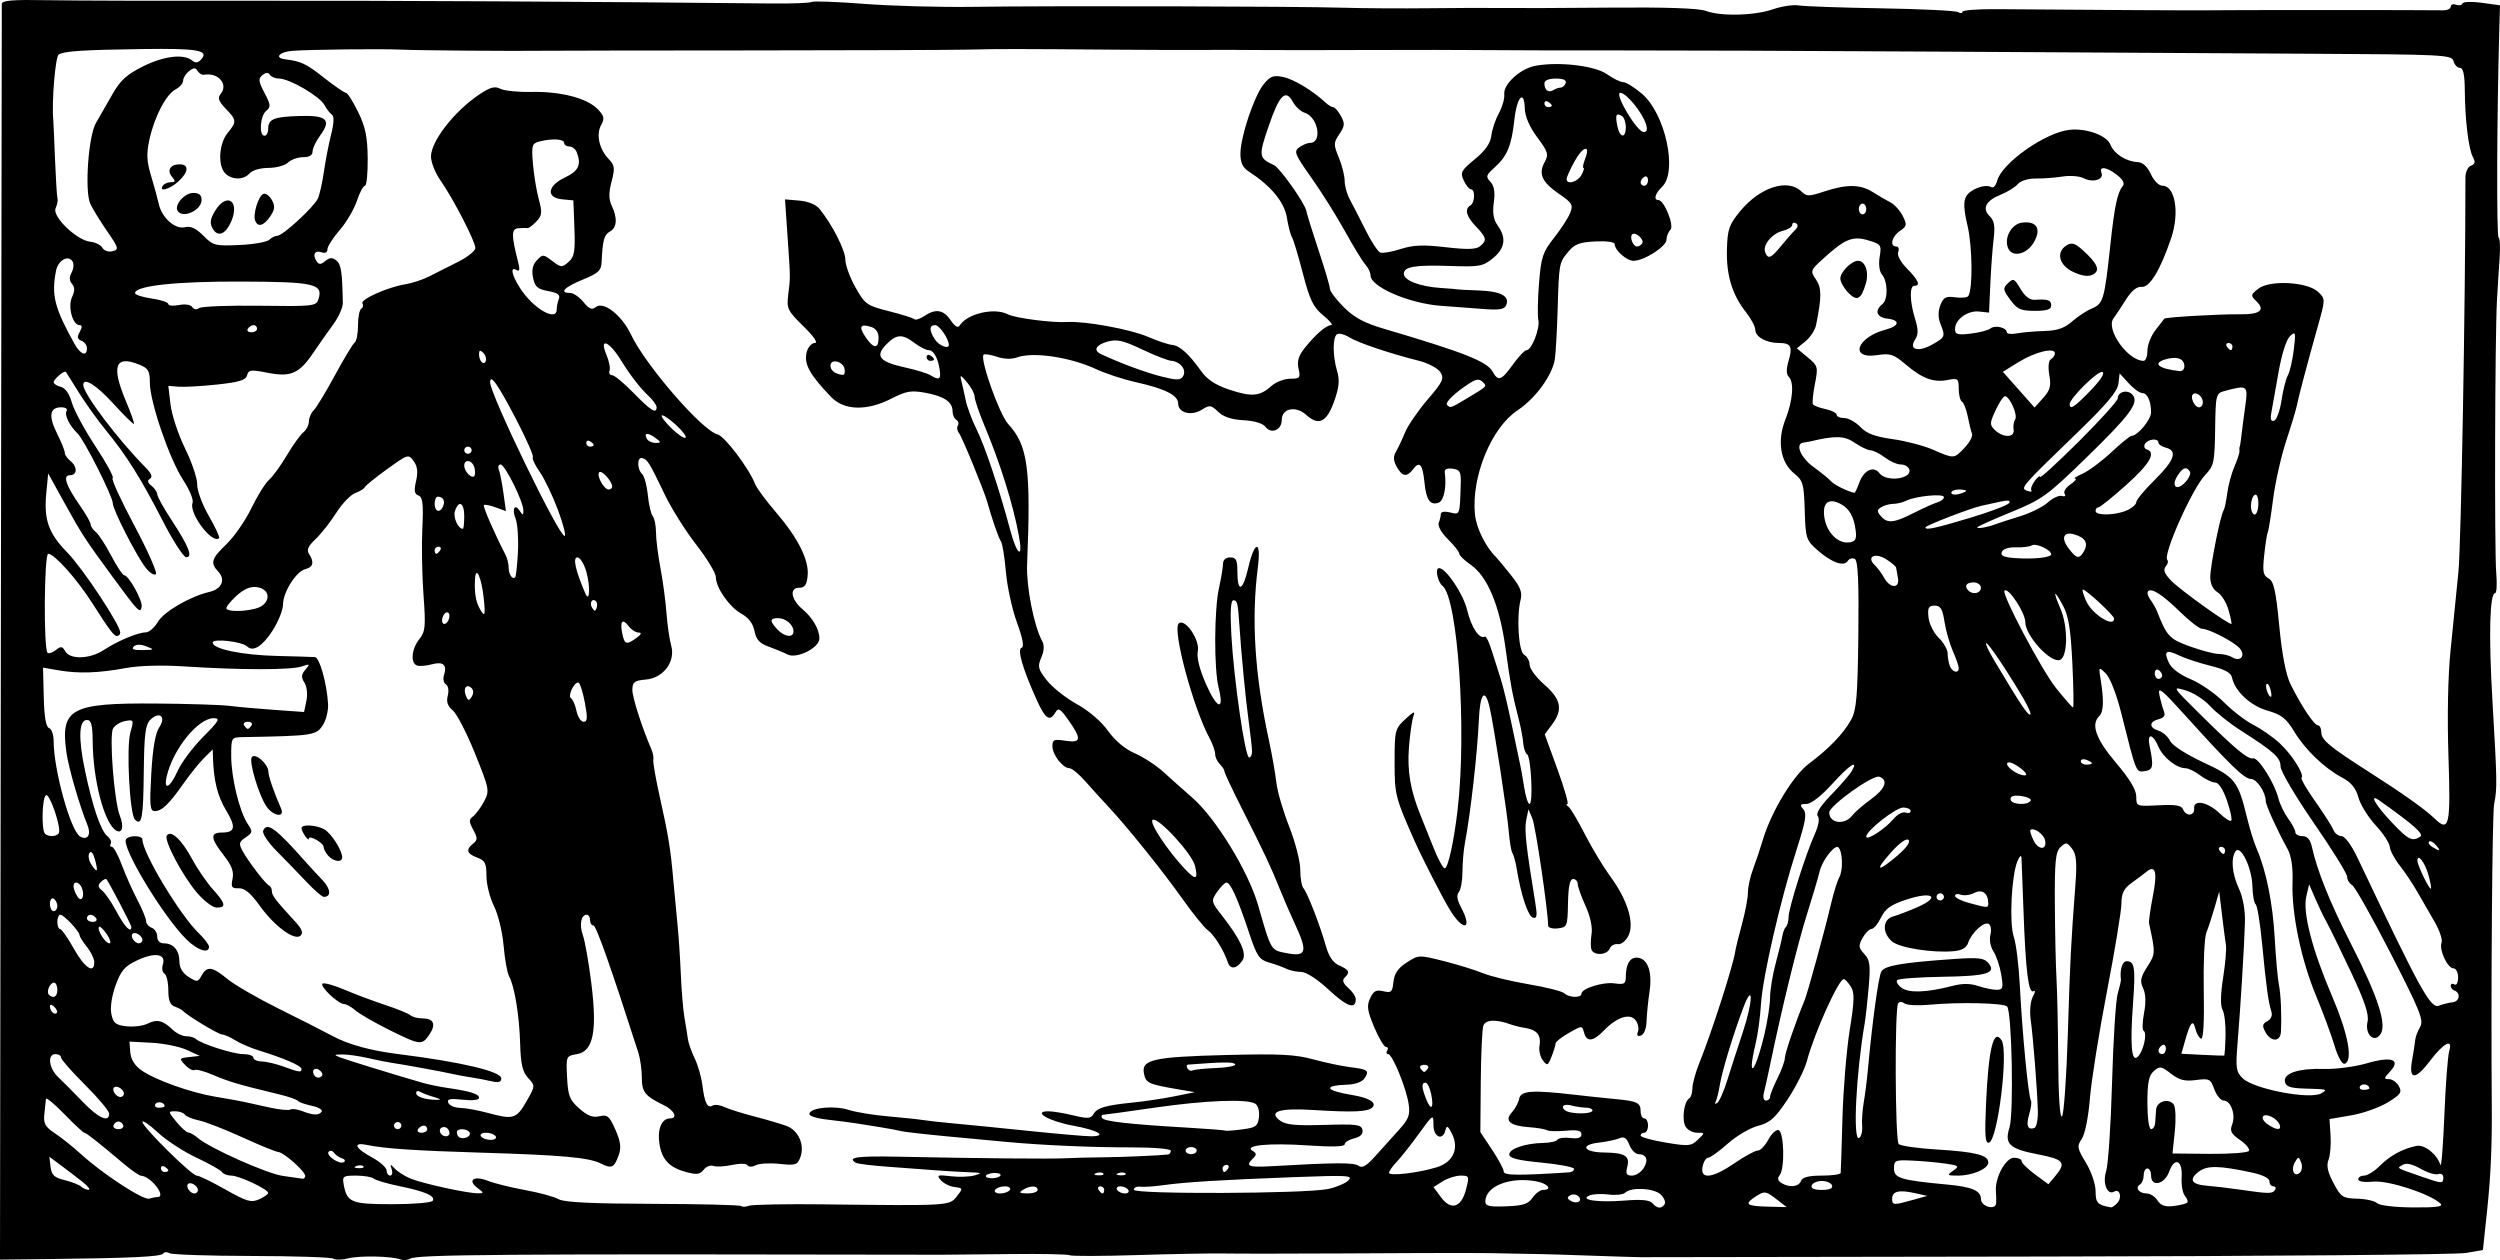 <?xml version="1.0" encoding="UTF-8" standalone="no"?>
<svg
   xmlns:dc="http://purl.org/dc/elements/1.1/"
   xmlns:cc="http://creativecommons.org/ns#"
   xmlns:rdf="http://www.w3.org/1999/02/22-rdf-syntax-ns#"
   xmlns:svg="http://www.w3.org/2000/svg"
   xmlns="http://www.w3.org/2000/svg"
   version="1.1"
   id="svg4787"
   viewBox="0 0 1170.108 589.76"
   height="166.443mm"
   width="330.23mm">
  <defs
     id="defs4789" />
  <g
     transform="translate(727.072,-90.162)"
     id="layer1">
    <path
       id="path5346"
       d="m -726.669,387.011 c 0.221,-160.98 0.416,-293.694 0.433,-294.92 0.024,-1.76 4.676,-2.145 22.106,-1.83 12.141,0.22 54.798,0.334 94.793,0.254 60.302,-0.12 160.007,0.405 243.719,1.283 9.299,0.098 17.584,-0.226 18.41,-0.719 0.826,-0.493 11.916,-0.09 24.645,0.896 12.729,0.986 35.61,1.61 50.846,1.388 36.438,-0.532 151.125,-0.263 173.138,0.407 9.523,0.29 27.832,0.399 40.688,0.244 12.856,-0.156 28.048,-0.203 33.762,-0.105 5.714,0.098 28.382,0.017 50.375,-0.18 26.243,-0.235 41.716,0.285 45.016,1.515 7.128,2.655 22.771,2.284 31.493,-0.747 4.08,-1.418 9.534,-2.224 12.12,-1.791 2.585,0.433 19.962,1.042 38.616,1.353 18.653,0.311 34.82,1.106 35.926,1.766 1.106,0.66 2.012,0.592 2.012,-0.153 7.3e-4,-0.744 7.208,-1.294 16.015,-1.221 45.822,0.379 94.43,0.645 98.255,0.538 5.837,-0.164 105.458,-0.164 110.376,-8.86e-4 2.143,0.071 3.896,-0.695 3.896,-1.703 0,-1.008 1.118,-1.418 2.485,-0.911 1.367,0.507 2.73,0.243 3.03,-0.586 0.303,-0.838 4.32,-0.982 9.048,-0.324 l 8.503,1.183 -0.355,12.544 c -1.12,39.624 -1.304,95.513 -0.317,96.102 0.632,0.378 0.857,4.687 0.5,9.576 -0.357,4.889 -0.919,13.782 -1.248,19.761 -0.956,17.365 -1.226,116.963 -0.346,127.53 0.44,5.289 0.21,9.617 -0.512,9.617 -2.558,0 -3.056,19.631 -1.272,50.176 2.23,38.181 2.28,41.216 0.803,48.503 -0.889,4.387 -1.514,85.25 -1.101,142.583 0.128,17.811 -0.515,31.916 -2.167,47.514 l -1.977,18.663 -7.969,1.39 c -4.383,0.765 -92.504,1.516 -195.825,1.669 -103.32,0.153 -189.024,0.289 -190.452,0.302 -1.428,0.013 -11.947,-0.312 -23.374,-0.721 -11.427,-0.409 -21.945,-0.732 -23.374,-0.717 -1.428,0.015 -7.661,-0.102 -13.851,-0.26 -13.812,-0.353 -21.884,-0.359 -78.778,-0.059 -24.759,0.131 -49.691,0.142 -55.404,0.025 -5.714,-0.117 -24.023,0.215 -40.688,0.737 -16.665,0.522 -30.96,0.559 -31.767,0.082 -0.807,-0.478 -13.273,-0.723 -27.702,-0.546 -14.429,0.177 -28.961,0.317 -32.294,0.31 -206.811,-0.421 -245.552,-0.13 -248.73,1.864 -1.104,0.693 -3.144,0.839 -4.533,0.324 -4.221,-1.565 -19.119,-1.853 -24.438,-0.472 -2.754,0.715 -5.871,0.767 -6.926,0.116 -1.055,-0.651 -18.279,-1.215 -38.277,-1.253 -19.997,-0.038 -37.279,-0.625 -38.404,-1.304 -1.125,-0.679 -2.452,-0.597 -2.95,0.181 -0.937,1.465 -15.19,2.145 -53.872,2.572 l -22.508,0.248 0.402,-292.691 z m 385.697,266.852 c 58.4,0.667 58.255,0.676 61.719,-3.729 2.981,-3.791 2.956,-3.894 -1.072,-4.399 -2.268,-0.285 -5.154,-1.723 -6.414,-3.198 -2.05,-2.399 -1.563,-2.593 4.635,-1.851 3.809,0.456 8.873,0.277 11.254,-0.399 3.686,-1.046 3.301,-1.263 -2.597,-1.461 -3.809,-0.128 -10.821,-0.538 -15.582,-0.91 -4.761,-0.372 -14.809,-1.118 -22.327,-1.658 -7.519,-0.54 -14.336,-1.379 -15.15,-1.864 -4.277,-2.554 0.514,-3.245 19.73,-2.847 38.032,0.788 71.277,1.099 78.345,0.732 3.809,-0.198 11.6,-0.399 17.314,-0.447 9.017,-0.075 26.844,-0.836 30.732,-1.31 0.714,-0.087 1.299,-0.878 1.299,-1.756 0,-0.918 -7.924,-1.59 -18.612,-1.578 -18.408,0.019 -41.656,-1.005 -58.434,-2.575 -4.761,-0.445 -17.227,-1.613 -27.702,-2.595 -10.475,-0.982 -20.214,-2.096 -21.642,-2.476 -1.428,-0.38 -5.714,-1.186 -9.523,-1.792 -3.809,-0.606 -8.873,-1.416 -11.254,-1.801 -2.381,-0.385 -8.447,-1.171 -13.48,-1.745 -5.523,-0.631 -8.901,-1.779 -8.519,-2.896 0.971,-2.845 11.771,-3.796 18.536,-1.633 3.333,1.066 11.514,2.406 18.18,2.979 6.666,0.573 14.068,1.352 16.448,1.73 2.381,0.378 9.003,1.11 14.717,1.625 5.714,0.515 21.296,2.066 34.628,3.447 13.332,1.38 26.428,2.518 29.103,2.528 8.281,0.03 3.537,-2.837 -8.246,-4.985 -11.312,-2.062 -19.239,-6.705 -11.447,-6.705 2.076,0 7.333,0.866 11.684,1.924 6.722,1.635 8.134,1.538 9.402,-0.65 1.718,-2.966 5.556,-4.069 18.849,-5.418 5.237,-0.531 13.808,-1.828 19.045,-2.882 l 9.523,-1.916 -7.791,-1.338 c -14.048,-2.412 -15.142,-2.916 -16.027,-7.386 -1.296,-6.548 4.247,-7.797 38.535,-8.678 24.917,-0.64 32.145,-0.278 40.688,2.037 5.714,1.548 13.498,3.19 17.298,3.649 8.317,1.004 9.086,1.598 6.733,5.202 -1.102,1.688 -4.317,2.867 -8.173,2.996 -11.466,0.385 -10.324,2.758 2.321,4.827 8.025,1.313 11.761,3.63 9.45,5.862 -2.118,2.046 -8.989,2.333 -27.683,1.158 -15.764,-0.991 -21.167,0.725 -15.529,4.931 2.716,2.026 7.191,2.47 20.75,2.059 15.208,-0.461 17.356,-0.18 17.862,2.343 0.385,1.92 -0.894,3.223 -3.869,3.944 -2.444,0.593 -4.443,1.845 -4.443,2.784 0,1.126 -5.892,1.303 -17.31,0.521 -18.105,-1.24 -30.133,-0.056 -25.787,2.539 1.896,1.132 1.943,1.844 0.231,3.498 -3.824,3.694 -2.343,4.324 8.671,3.688 30.046,-1.735 38.686,-1.771 40.737,-0.172 1.642,1.28 3.715,0.041 8.019,-4.791 3.193,-3.584 8.161,-9.108 11.041,-12.275 4.318,-4.749 5.084,-6.801 4.368,-11.708 -1.104,-7.573 -7.623,-23.511 -9.616,-23.511 -0.833,0 -1.033,-0.753 -0.445,-1.673 0.589,-0.92 0.335,-1.673 -0.562,-1.673 -0.898,0 -3.388,-4.178 -5.534,-9.285 -3.242,-7.715 -3.561,-10.006 -1.889,-13.551 1.603,-3.398 2.862,-4.06 6.187,-3.254 3.698,0.897 4.237,0.397 4.718,-4.375 0.392,-3.892 2.105,-6.401 6.17,-9.037 5.59,-3.626 5.704,-3.63 17.314,-0.709 6.428,1.617 14.664,4.16 18.302,5.651 3.639,1.491 13.324,3.842 21.524,5.224 8.2,1.383 15.702,3.28 16.672,4.217 2.161,2.087 7.996,2.258 7.996,0.234 0,-2.499 10.061,-5.646 15.558,-4.867 4.481,0.635 5.218,0.21 5.218,-3.015 0,-5.753 1.807,-9.046 4.963,-9.046 5.093,0 7.55,6.238 6.166,15.658 -0.694,4.726 -1.34,11.161 -1.434,14.3 -0.1,3.298 -1.202,6.041 -2.612,6.5 -1.632,0.531 -2.101,-0.059 -1.417,-1.781 0.562,-1.416 0.079,-3.821 -1.074,-5.344 -2.647,-3.497 -8.781,-1.524 -14.848,4.776 -5.035,5.228 -8.062,5.548 -9.298,0.983 -0.911,-3.367 -0.931,-3.366 -7.127,0.165 -3.417,1.948 -6.214,4.171 -6.214,4.94 0,0.769 -0.837,3.517 -1.861,6.107 -1.709,4.324 -2.042,4.469 -4.088,1.779 -1.225,-1.611 -1.927,-4.621 -1.561,-6.69 0.877,-4.949 -1.108,-7.569 -6.374,-8.413 -2.363,-0.378 -5.465,-1.119 -6.893,-1.646 -7.043,-2.597 -12.062,-2.368 -13.035,0.595 -0.545,1.66 -1.077,13.529 -1.182,26.375 l -0.19,23.356 5.472,8.238 c 3.01,4.531 5.472,9.145 5.472,10.253 0,1.83 6.782,1.905 30.732,0.342 1.19,-0.078 2.164,-0.803 2.164,-1.612 0,-0.809 -6.817,-2.126 -15.15,-2.927 -11.269,-1.083 -15.15,-2.068 -15.15,-3.845 0,-2.691 7.57,-5.231 16.02,-5.376 3.097,-0.053 6.041,-0.736 6.54,-1.517 0.5,-0.781 3.224,-1.137 6.055,-0.791 3.579,0.438 5.147,-0.088 5.147,-1.725 0,-1.759 -1.845,-2.182 -7.299,-1.675 -4.014,0.374 -7.997,0.263 -8.85,-0.247 -0.853,-0.509 -4.68,-1.151 -8.504,-1.427 -8.866,-0.639 -11.52,-2.993 -7.862,-6.977 1.498,-1.632 3.016,-4.472 3.373,-6.311 0.736,-3.791 6.002,-4.182 25.679,-1.908 6.19,0.715 14.76,1.625 19.045,2.021 10.524,0.973 12.12,1.722 12.12,5.689 0,1.869 0.779,3.398 1.731,3.398 0.952,0 1.731,1.505 1.731,3.345 0,1.84 -0.779,3.345 -1.731,3.345 -0.952,0 -1.731,0.6 -1.731,1.333 0,0.733 5.259,2.208 11.687,3.277 10.804,1.798 11.945,1.697 15.102,-1.333 3.398,-3.261 3.396,-3.277 -0.372,-3.277 -2.083,0 -4.521,-1.325 -5.418,-2.945 -1.795,-3.239 -0.693,-11.629 1.716,-13.068 0.839,-0.501 1.525,-2.647 1.525,-4.77 0,-2.123 1.489,-7.535 3.309,-12.027 5.542,-13.679 15.65,-45.013 16.664,-51.653 0.281,-1.84 1.745,-7.831 3.254,-13.313 1.509,-5.483 2.744,-12.053 2.744,-14.601 0,-2.548 1.075,-7.47 2.39,-10.938 1.314,-3.468 3.401,-9.693 4.638,-13.832 3.938,-13.182 14.155,-30.057 21.54,-35.578 9.402,-7.028 16.114,-14.007 19.718,-20.502 2.533,-4.565 3.072,-10.849 3.409,-39.755 0.287,-24.551 -0.17,-34.673 -1.601,-35.527 -1.101,-0.657 -2.597,-0.266 -3.324,0.87 -1.83,2.86 -7.586,0.811 -14.257,-5.074 -5.25,-4.632 -5.532,-5.518 -5.913,-18.542 -0.362,-12.375 -0.819,-14.011 -4.796,-17.174 -6.585,-5.238 -8.256,-15.224 -4.251,-25.411 3.536,-8.993 4.174,-17.474 1.508,-20.049 -1.116,-1.078 -1.134,-3.612 -0.05,-7.263 2.024,-6.816 1.141,-8.475 -4.511,-8.475 -5.888,0 -11.038,-2.88 -11.038,-6.173 0,-1.491 -1.978,-5.215 -4.396,-8.277 -6.455,-8.175 -9.216,-17.298 -8.884,-29.355 0.258,-9.393 1.001,-11.555 6.108,-17.781 9.28,-11.314 22.298,-15.551 28.719,-9.348 2.512,2.427 3.447,2.427 10.82,0 10.49,-3.453 16.883,-3.358 22.673,0.338 2.58,1.647 6.249,3.786 8.154,4.754 1.905,0.968 4.512,3.826 5.795,6.352 2.111,4.158 1.989,4.825 -1.299,7.049 -3.842,2.6 -4.944,7.284 -1.714,7.284 1.054,0 1.459,1.151 0.9,2.559 -0.609,1.532 1.054,4.652 4.143,7.774 5.311,5.369 6.457,8.065 3.428,8.065 -2.338,0 -2.185,7.348 0.32,15.426 1.591,5.131 1.583,7.34 -0.039,9.849 -3.059,4.731 1.608,5.918 8.286,2.107 5.878,-3.354 5.984,-3.641 3.595,-9.711 -1.103,-2.804 -1.093,-5.803 0.03,-8.657 1.442,-3.664 2.562,-4.247 6.959,-3.624 2.882,0.409 5.635,0.127 6.116,-0.627 2.125,-3.321 1.903,-23.239 -0.365,-32.807 -1.801,-7.596 -1.982,-11.39 -0.659,-13.779 1.905,-3.438 8.989,-6.038 11.831,-4.341 0.905,0.54 2.108,-0.799 2.674,-2.976 2.16,-8.312 22.59,-22.678 33.955,-23.875 7.853,-0.828 17.359,2.632 19.052,6.933 1.714,4.355 7.348,7.934 12.92,8.207 2.234,0.109 4.447,2.174 6.012,5.609 1.394,3.059 3.762,5.436 5.417,5.436 5.956,0 8.088,12.614 4.124,24.396 -5.012,14.894 -10.08,23.303 -13.827,22.944 -2.28,-0.218 -4.713,1.729 -7.314,5.854 -2.144,3.399 -4.801,7.409 -5.906,8.91 -3.736,5.077 6.759,19.85 14.103,19.85 0.986,0 1.792,-2.156 1.792,-4.792 0,-2.636 1.703,-6.963 3.785,-9.617 2.082,-2.654 3.937,-5.05 4.124,-5.324 0.484,-0.712 26.056,-2.191 35.689,-2.063 9.146,0.121 11.676,-1.983 7.378,-6.135 -2.736,-2.643 -2.677,-3.006 0.942,-5.837 5.36,-4.193 23.09,-3.23 28.008,1.521 3.406,3.291 3.406,3.355 -0.058,15.685 -5.089,18.116 -9.108,33.283 -9.882,37.295 -0.373,1.936 -2.625,9.414 -5.003,16.62 -2.378,7.205 -5.156,19.569 -6.173,27.474 -1.017,7.905 -2.124,14.805 -2.459,15.332 -0.336,0.528 -1.082,5.246 -1.659,10.485 -0.882,8.014 -0.565,9.787 1.996,11.172 2.458,1.328 3.424,5.613 5.018,22.252 1.29,13.466 3.121,22.924 5.285,27.296 5.025,10.154 11.078,19.234 12.823,19.234 0.858,0 1.56,1.448 1.56,3.218 0,3.577 3.791,6.75 21.78,18.23 16.316,10.412 26.758,17.819 31.286,22.194 6.828,6.597 7.545,3.367 6.459,-29.089 -0.62,-18.52 -0.234,-37.974 0.985,-49.675 1.102,-10.579 2.761,-27.137 3.686,-36.795 1.262,-13.175 3.298,-128.061 3.269,-184.437 -0.001,-2.583 1.149,-5.067 2.594,-5.603 1.916,-0.71 2.158,-1.754 0.923,-3.981 -2.045,-3.691 -3.702,-17.328 -3.811,-31.351 -0.056,-7.243 -0.75,-10.453 -2.259,-10.453 -1.198,0 -2.559,-1.406 -3.024,-3.124 -0.805,-2.975 -4.058,-3.141 -68.159,-3.48 -37.022,-0.196 -115.619,-0.642 -174.659,-0.992 -59.04,-0.35 -124.876,-0.597 -146.302,-0.55 -21.426,0.048 -49.085,-0.013 -61.464,-0.137 -12.379,-0.123 -38.48,-0.15 -58.001,-0.06 -19.521,0.09 -42.505,0.093 -51.076,0.007 -8.57,-0.086 -20.257,-0.106 -25.971,-0.044 -5.714,0.062 -22.854,0.015 -38.09,-0.105 -49.845,-0.391 -56.968,-0.396 -70.987,-0.052 -7.618,0.187 -53.586,0.361 -102.152,0.387 -48.565,0.026 -91.807,0.094 -96.092,0.152 -15.022,0.204 -59.81,-0.143 -67.524,-0.523 -8.974,-0.442 -43.384,-0.059 -51.076,0.569 -6.06,0.495 -8.518,3.288 -3.463,3.935 7.722,0.989 9.813,1.98 18.375,8.707 4.91,3.858 9.511,7.015 10.223,7.015 0.713,0 3.261,4.009 5.663,8.91 3.424,6.985 4.397,11.682 4.504,21.743 0.075,7.058 -0.505,12.833 -1.29,12.833 -0.785,0 -2.487,3.199 -3.783,7.108 -1.296,3.91 -4.927,10.066 -8.068,13.681 -3.141,3.615 -5.712,7.647 -5.712,8.96 0,1.411 -1.039,2.002 -2.542,1.445 -3.209,-1.189 -4.614,0.864 -2.67,3.902 1.228,1.92 1.957,1.943 4.214,0.133 2.124,-1.703 3.28,-1.746 5.216,-0.194 2.204,1.767 2.724,5.21 2.992,19.823 0.039,2.115 -1.978,6.631 -4.482,10.035 -2.504,3.404 -6.675,9.34 -9.268,13.191 -6.635,9.853 -10.599,11.598 -21.458,9.45 -7.833,-1.55 -8.907,-1.419 -9.608,1.173 -0.619,2.285 -3.665,3.225 -14.056,4.335 -7.296,0.78 -15.413,1.235 -18.038,1.011 l -4.772,-0.406 1.043,8.789 c 0.574,4.834 3.647,14.091 6.831,20.571 3.183,6.481 5.721,14.038 5.64,16.794 -0.081,2.757 2.365,9.373 5.436,14.706 3.071,5.332 5.244,10.023 4.829,10.424 -3.171,3.063 -14.308,-11.766 -12.416,-16.531 0.539,-1.356 -1.428,-6.133 -4.371,-10.615 -6.44,-9.809 -15.628,-36.627 -15.628,-45.612 0,-5.6 -0.692,-6.744 -5.163,-8.533 -11.087,-4.436 -12.942,0.747 -6.094,17.028 2.379,5.656 4.09,10.511 3.803,10.789 -0.288,0.278 -4.617,-3.988 -9.622,-9.48 -7.996,-8.775 -14.091,-12.552 -14.088,-8.731 0,4.083 16.215,25.545 29.155,38.598 2.746,2.77 3.417,4.465 2.082,5.262 -1.39,0.83 -1.182,1.807 0.71,3.323 1.473,1.181 2.686,2.996 2.695,4.034 0.009,1.037 3.04,6.49 6.736,12.116 7.987,12.161 10.045,17.404 6.783,17.28 -1.255,-0.048 -6.177,-7.679 -10.938,-16.958 -10.135,-19.752 -17.052,-30.788 -26.533,-42.33 -3.778,-4.599 -9.454,-12.502 -12.614,-17.561 -3.16,-5.059 -5.949,-9.494 -6.198,-9.855 -0.657,-0.952 -5.731,3.34 -5.731,4.847 0,0.7 1.505,1.653 3.344,2.117 2.103,0.531 4.015,3.253 5.153,7.336 0.995,3.57 6.018,12.874 11.161,20.675 5.143,7.801 8.721,14.418 7.949,14.704 -0.771,0.286 3.771,10.228 10.093,22.093 6.323,11.865 10.891,22.157 10.153,22.871 -0.739,0.714 -2.841,-0.573 -4.671,-2.859 -4.246,-5.304 -15.476,-27.253 -15.496,-30.286 -0.021,-3.215 -13.369,-29.688 -16.49,-32.702 -3.863,-3.732 -6.293,-8.772 -5.116,-10.613 0.576,-0.901 -0.581,-1.638 -2.571,-1.638 -5.376,0 -6.027,4.068 -1.951,12.201 1.999,3.989 3.634,8.052 3.634,9.028 0,0.977 1.169,2.713 2.597,3.858 3.399,2.725 3.33,6.69 -0.116,6.69 -3.555,0 -2.033,4.685 4.613,14.198 2.764,3.957 5.026,7.933 5.026,8.837 0,0.904 1.092,2.519 2.426,3.588 1.334,1.07 4.578,6.054 7.209,11.076 2.63,5.022 5.357,9.131 6.06,9.131 2.128,0 8.745,11.978 8.18,14.809 -0.659,3.307 -1.521,2.409 -13.98,-14.572 -12.586,-17.155 -14.049,-19.41 -22.393,-34.524 l -7.386,-13.38 -0.879,9.199 c -1.202,12.58 1.014,18.818 9.922,27.928 7.166,7.328 24.692,33.84 24.692,37.352 0,0.892 -0.716,1.621 -1.59,1.621 -1.384,0 -3.698,-3.093 -11.395,-15.226 -7.159,-11.285 -17.82,-23.242 -20.725,-23.242 -1.915,-3e-4 -2.224,44.454 -0.321,46.292 0.578,0.559 2.314,0.003 3.858,-1.234 2.385,-1.912 3.054,-1.822 4.456,0.598 2.276,3.928 11.506,3.63 17.926,-0.58 6.544,-4.29 16.011,-8.277 19.69,-8.291 1.55,-0.005 4.12,-2.221 5.711,-4.922 2.838,-4.818 15.094,-11.937 24.186,-14.047 5.691,-1.321 7.609,-5.692 4.128,-9.408 -3.894,-4.156 -3.321,-6.081 3.869,-13.008 3.579,-3.449 8.794,-10.989 11.589,-16.757 2.795,-5.768 6.513,-11.739 8.264,-13.269 1.75,-1.53 5.5,-6.695 8.333,-11.478 2.833,-4.783 6.314,-9.629 7.736,-10.769 1.422,-1.14 2.586,-3.433 2.586,-5.094 0,-1.661 1.018,-4.015 2.262,-5.231 1.244,-1.216 5.724,-8.608 9.955,-16.427 4.231,-7.819 8.384,-14.701 9.228,-15.292 0.844,-0.592 1.535,-4.186 1.535,-7.987 0,-3.801 0.686,-7.32 1.524,-7.82 0.838,-0.5 1.088,-1.591 0.555,-2.424 -1.183,-1.849 11.637,-7.621 19.958,-8.986 3.333,-0.547 8.397,-2.209 11.254,-3.693 2.857,-1.484 8.895,-4.53 13.418,-6.769 4.523,-2.239 8.224,-5.179 8.224,-6.533 0,-3.045 -10.439,-23.254 -16.382,-31.714 -2.417,-3.44 -4.394,-8.438 -4.394,-11.107 0,-7.164 10.935,-21.221 22.566,-29.007 5.177,-3.465 7.291,-4.042 9.894,-2.696 1.82,0.941 8.312,1.602 14.426,1.468 13.682,-0.3 26.103,2.894 31.053,7.984 3.14,3.229 3.411,4.421 1.707,7.498 -2.446,4.415 -0.923,11.326 3.509,15.916 2.838,2.939 3.013,4.287 1.368,10.545 -1.382,5.26 -1.361,8.287 0.081,11.343 2.76,5.852 2.446,10.275 -0.856,12.06 -2.715,1.468 -3.405,3.999 -3.883,14.255 -0.188,4.034 -1.516,5.272 -8.878,8.276 -8.62,3.518 -11.169,6.214 -5.876,6.214 1.529,0 4.336,1.91 6.237,4.244 2.687,3.3 3.981,3.823 5.815,2.353 3.58,-2.87 12.198,3.87 16.434,12.852 6.755,14.324 33.345,45.009 40.507,46.746 3.343,0.81 14.753,15.889 17.621,23.285 0.713,1.84 5.079,7.752 9.701,13.138 10.453,12.18 15.59,22.474 14.864,29.786 -0.425,4.286 -1.356,5.579 -4.016,5.579 -4.636,0 -3.744,5.572 1.606,10.035 4.747,3.96 7.917,9.456 7.917,13.726 0,4.362 -10.64,9.684 -14.928,7.468 -1.788,-0.925 -5.765,-2.58 -8.836,-3.679 -4.238,-1.516 -5.832,-3.272 -6.611,-7.283 -0.674,-3.469 -2.758,-6.245 -6.066,-8.079 -5.709,-3.165 -12.021,-12.197 -12.031,-17.214 -0.003,-1.844 -4.103,-8.618 -9.11,-15.053 -5.007,-6.435 -11.638,-16.968 -14.736,-23.407 -7.306,-15.184 -8.048,-16.4 -10.479,-17.183 -2.566,-0.826 -2.688,5.018 -0.155,7.464 1.037,1.002 2.235,5.437 2.662,9.856 0.427,4.419 1.453,8.83 2.28,9.803 0.826,0.972 1.513,4.402 1.525,7.622 0.012,3.22 0.955,10.746 2.094,16.725 1.139,5.979 2.401,15.387 2.803,20.907 0.403,5.519 1.4,12.415 2.216,15.323 2.129,7.587 -3.642,15.255 -12.003,15.951 -5.136,0.427 -6.076,1.142 -6.167,4.685 -0.089,3.459 4.362,17.361 9.102,28.433 0.591,1.38 0.913,3.468 0.716,4.639 -0.197,1.172 1.217,9.155 3.142,17.74 3.882,17.307 4.942,23.884 6.236,38.668 0.483,5.519 1.337,14.551 1.897,20.07 0.561,5.519 1.28,16.249 1.598,23.843 0.318,7.595 1.075,16.626 1.68,20.07 0.606,3.444 1.319,7.907 1.586,9.917 0.267,2.01 1.715,6.158 3.217,9.217 1.503,3.059 3.131,8.758 3.618,12.663 1.036,8.302 2.36,10.888 4.823,9.418 0.977,-0.583 3.456,-0.266 5.507,0.706 2.052,0.972 8.405,2.975 14.119,4.452 5.714,1.477 12.48,3.476 15.037,4.443 5.51,2.083 8.502,8.984 6.341,14.627 -1.381,3.607 -2.268,3.888 -9.707,3.078 -4.503,-0.49 -9.508,-0.209 -11.123,0.626 -1.733,0.896 -3.329,0.902 -3.897,0.015 -0.546,-0.854 -3.674,-0.912 -7.241,-0.135 -3.454,0.752 -7.391,0.956 -8.749,0.452 -1.359,-0.504 -3.407,0.305 -4.551,1.797 -1.707,2.225 -3.202,2.411 -8.314,1.037 -7.79,-2.095 -11.279,-5.858 -12.394,-13.365 -1.002,-6.745 1.11,-11.708 4.981,-11.708 3.819,0 2.015,-3.812 -2.939,-6.211 -8.773,-4.248 -10.252,-6.103 -10.252,-12.856 0,-3.641 -0.742,-8.932 -1.649,-11.757 -12.841,-40.007 -19.725,-59.493 -21.016,-59.493 -0.866,0 -1.575,-1.129 -1.575,-2.509 0,-1.38 -0.696,-2.509 -1.546,-2.509 -2.689,0 -3.565,4.749 -1.785,9.682 0.945,2.617 2.703,12.611 3.908,22.208 2.847,22.671 0.954,32.064 -6.72,33.359 -5.063,0.854 -5.107,0.959 -4.61,10.858 0.436,8.677 1.193,10.604 5.739,14.616 3.88,3.423 6.328,4.356 9.445,3.6 3.688,-0.894 4.606,-0.12 7.426,6.267 2.433,5.512 2.816,8.409 1.569,11.89 -2.156,6.02 -3.284,6.533 -8.554,3.892 -5.454,-2.733 -18.195,-3.874 -55.949,-5.01 -30.658,-0.922 -45.174,-1.901 -53.24,-3.59 -6.911,-1.447 -5.835,1.415 2.164,5.758 3.809,2.068 6.926,4.841 6.926,6.162 0,1.321 0.755,2.402 1.677,2.402 0.922,0 1.248,-1.317 0.724,-2.927 -0.838,-2.575 -0.676,-2.623 1.353,-0.398 1.268,1.391 4.56,3.494 7.315,4.673 5.395,2.308 27.113,7.048 31.895,6.961 2.604,-0.048 2.574,-0.304 -0.287,-2.398 -5.033,-3.684 -1.955,-6.067 4.54,-3.514 3.074,1.208 11.043,3.19 17.709,4.406 6.666,1.215 13.678,3.131 15.582,4.257 2.454,1.451 15.269,2.084 43.996,2.174 22.293,0.07 40.952,0.531 41.463,1.025 0.511,0.494 2.139,0.433 3.617,-0.136 1.478,-0.569 17.491,-0.865 35.584,-0.658 z m 235.925,-100.35 c -5.462,-5.062 -10.684,-8.446 -13.033,-8.447 -2.155,-9.5e-4 -5.272,-0.666 -6.926,-1.478 -1.654,-0.812 -5.33,-2.142 -8.169,-2.957 -4.54,-1.302 -5.663,-2.99 -9.313,-13.995 -5.227,-15.762 -8.654,-23.386 -10.512,-23.386 -0.798,0 -2.785,1.967 -4.415,4.37 -2.894,4.267 -2.837,4.533 2.451,11.29 8.501,10.863 11.534,17.512 9.447,20.708 -2.633,4.033 -5.728,4.476 -6.869,0.985 -1.812,-5.542 -6.506,-13.065 -9.416,-15.092 -1.572,-1.095 -7.031,-7.869 -12.131,-15.053 -9.321,-13.13 -26.001,-33.833 -34.781,-43.167 -2.596,-2.76 -7.201,-7.84 -10.234,-11.29 -3.033,-3.45 -6.429,-6.272 -7.547,-6.272 -3.101,0 -7.997,-6.289 -7.997,-10.273 0,-3.117 0.731,-3.43 6.06,-2.595 7.434,1.165 7.729,-0.708 1.504,-9.558 -3.844,-5.465 -4.805,-6.048 -6.146,-3.733 -2.651,4.576 -4.738,3.156 -8.875,-6.037 -6.558,-14.576 -9.13,-23.51 -6.967,-24.206 1.269,-0.409 0.53,-4.399 -2.191,-11.829 -2.258,-6.167 -4.587,-16.858 -5.175,-23.757 -0.588,-6.899 -1.633,-13.297 -2.322,-14.216 -1.027,-1.372 -4.202,-10.519 -6.385,-18.398 -1.451,-5.237 -11.774,-30.423 -13.165,-32.123 -0.908,-1.11 -1.182,-2.751 -0.609,-3.648 0.574,-0.897 0.251,-2.103 -0.717,-2.681 -0.968,-0.578 -1.76,-2.419 -1.76,-4.092 0,-4.315 -4.046,-7.021 -12.885,-8.616 -6.497,-1.172 -8.866,-0.76 -15.656,2.728 -11.514,5.914 -22.199,5.641 -28.295,-0.722 -10.202,-10.649 -12.845,-15.528 -11.408,-21.059 0.602,-2.319 2.297,-4.216 3.766,-4.216 1.65,0 -0.378,-2.988 -5.308,-7.818 -7.385,-7.236 -7.916,-8.325 -7.139,-14.635 1.065,-8.645 1.082,-7.137 -0.304,-27.463 l -1.18,-17.301 6.74,0.576 c 4.152,0.355 7.779,1.861 9.444,3.921 5.991,7.412 12.015,19.263 12.053,23.713 0.022,2.596 2.165,8.466 4.761,13.046 4.46,7.866 5.322,8.477 15.601,11.068 5.984,1.508 11.346,3.192 11.914,3.741 0.569,0.549 2.663,-0.104 4.654,-1.451 5.309,-3.592 8.997,-3.01 12.363,1.952 2.047,3.018 3.389,3.772 4.267,2.399 3.543,-5.538 16.17,-8.442 22.494,-5.172 3.453,1.785 20.916,4.05 27.787,3.603 8.187,-0.532 29.591,3.386 37.73,6.906 4.483,1.939 9.561,3.642 11.284,3.784 3.585,0.296 7.929,4.198 13.659,12.27 2.803,3.948 6.697,6.521 13.129,8.675 10.496,3.514 14.335,3.194 19.707,-1.64 2.108,-1.897 6.085,-3.449 8.838,-3.449 4.588,0 4.916,-0.393 3.935,-4.709 -0.782,-3.437 -0.017,-6.035 2.831,-9.617 5.062,-6.369 10.144,-10.762 12.448,-10.762 1.009,0 -0.687,-2.07 -3.767,-4.599 -4.659,-3.825 -6.258,-7.133 -9.506,-19.652 -2.148,-8.279 -4.439,-15.877 -5.091,-16.885 -0.652,-1.008 -1.726,-5.147 -2.385,-9.199 -1.186,-7.291 -7.372,-14.767 -17.884,-21.614 -2.815,-1.833 -3.886,-4.158 -3.853,-8.363 0.063,-7.996 6.429,-26.972 10.884,-32.443 3.081,-3.783 4.533,-4.325 9.094,-3.393 4.934,1.009 13.987,6.473 19.835,11.973 1.258,1.183 2.88,2.151 3.603,2.151 0.723,0 2.339,1.847 3.59,4.105 1.948,3.517 1.847,4.735 -0.705,8.498 -2.752,4.057 -2.771,4.896 -0.251,10.981 1.501,3.624 2.729,8.527 2.729,10.896 0,2.369 1.095,6.305 2.433,8.747 1.338,2.442 4.628,8.855 7.311,14.252 2.683,5.397 5.8,10.154 6.928,10.572 1.128,0.418 5.434,-0.325 9.57,-1.652 5.891,-1.89 10.451,-2.072 21.051,-0.842 9.995,1.16 14.181,1.05 16.015,-0.421 3.415,-2.738 3.152,-4.057 -1.845,-9.266 -4.571,-4.764 -5.465,-8.165 -2.597,-9.877 2.094,-1.25 2.326,-7.526 0.278,-7.526 -0.799,0 -2.326,-1.849 -3.392,-4.11 -1.759,-3.73 -1.28,-4.654 5.196,-10.009 4.914,-4.064 7.314,-7.49 7.714,-11.014 0.319,-2.813 1.902,-7.529 3.517,-10.48 1.616,-2.951 2.75,-6.92 2.521,-8.821 -0.57,-4.737 7.513,-12.12 14.695,-13.422 11.045,-2.002 27.841,0.005 33.425,3.992 2.839,2.027 6.232,3.686 7.54,3.686 1.308,0 5.258,2.446 8.777,5.436 10.95,9.303 16.83,36.469 9.426,43.551 -3.274,3.132 -4.125,6.207 -1.717,6.207 2.707,0 7.558,12.076 5.608,13.96 -1.003,0.969 -1.824,3.043 -1.824,4.608 0,3.134 -10.517,9.866 -15.413,9.866 -3.26,0 -8.826,-4.929 -8.826,-7.815 0,-0.989 -3.781,-1.511 -9.061,-1.251 -7.405,0.365 -9.725,1.252 -12.697,4.852 -4.307,5.218 -4.298,5.167 -4.973,27.629 -0.29,9.659 -0.867,19.819 -1.281,22.579 -1.128,7.522 -9.03,18.376 -17.454,23.975 -12.31,8.182 -21.694,31.105 -19.943,48.715 0.645,6.481 5.052,15.352 10.004,20.135 0.476,0.46 3.478,4.088 6.671,8.061 4.538,5.647 5.565,8.204 4.702,11.708 -2.037,8.272 -0.964,24.431 1.718,25.881 1.37,0.741 2.491,2.817 2.491,4.613 0,1.796 3.116,5.986 6.926,9.31 7.85,6.851 8.766,11.696 3.531,18.685 l -3.394,4.532 5.935,16.307 c 3.264,8.969 5.376,16.319 4.693,16.333 -0.683,0.013 -0.463,0.579 0.489,1.254 0.952,0.676 4.424,6.497 7.714,12.936 3.291,6.439 8.633,15.305 11.872,19.701 8.067,10.95 11.418,21.941 8.466,27.767 -1.249,2.464 -3.428,4.184 -4.983,3.932 -1.52,-0.246 -3.217,0.695 -3.772,2.091 -1.215,3.058 -7.439,3.385 -8.532,0.448 -0.428,-1.15 -0.409,-4.432 0.043,-7.294 0.505,-3.197 -0.586,-8.276 -2.829,-13.175 -2.008,-4.384 -3.65,-9.005 -3.65,-10.268 0,-1.263 -0.974,-2.296 -2.164,-2.295 -1.496,5.7e-4 -2.232,3.486 -2.382,11.29 -0.21,10.871 -0.386,11.308 -4.761,11.818 -2.499,0.291 -4.543,-0.304 -4.543,-1.324 0,-6.659 -5.894,-46.689 -7.385,-50.156 l -1.825,-4.243 -1.04,5.018 c -0.934,4.509 -0.085,12.291 4.176,38.263 1.082,6.596 0.88,8.012 -1.055,7.398 -2.291,-0.728 -5.542,-10.517 -7.554,-22.747 -0.52,-3.158 -1.418,-6.482 -1.997,-7.387 -0.579,-0.904 -1.328,-5.163 -1.665,-9.464 -0.7,-8.92 -6.999,-49.946 -9.02,-58.748 -2.17,-9.451 -4.502,-6.75 -5.053,5.854 -0.676,15.431 -3.863,43.553 -6.541,57.702 -0.609,3.22 -1.117,9.239 -1.129,13.377 -0.012,4.138 -0.784,8.411 -1.717,9.497 -1.135,1.321 -0.801,3.646 1.01,7.029 5.762,10.763 1,11.586 -5.377,0.93 -3.644,-6.09 -12.745,-23.863 -16.215,-31.668 -9.146,-20.566 -9.464,-21.818 -9.464,-37.176 0,-14.828 0.196,-15.615 4.999,-20.07 4.056,-3.762 4.771,-4.011 3.793,-1.316 -0.663,1.827 -1.598,8.344 -2.078,14.483 -0.861,11.011 0.667,20.082 5.312,31.535 1.306,3.22 4.094,10.181 6.196,15.471 2.102,5.289 4.455,9.617 5.23,9.617 1.575,0 4.304,-12.425 6.061,-27.597 4.293,-37.075 0.101,-98.836 -7.1,-104.609 -2.336,-1.873 -3.584,-8.286 -1.612,-8.286 3.265,0 11.389,12.132 13.171,19.672 1.909,8.072 5.74,13.791 8.28,12.361 0.568,-0.32 2.032,2.691 3.255,6.69 1.222,3.999 3.093,9.898 4.158,13.108 1.065,3.21 3.414,12.994 5.222,21.743 1.807,8.749 3.579,17.156 3.937,18.682 0.358,1.527 1.187,6.231 1.842,10.453 0.656,4.223 1.77,7.678 2.476,7.678 1.797,0 0.758,-21.931 -1.1,-23.208 -0.835,-0.574 -1.655,-2.925 -1.824,-5.225 -0.168,-2.3 -1.08,-7.192 -2.026,-10.871 -3.11,-12.096 -3.938,-16.534 -6.291,-33.734 -2.707,-19.788 -8.469,-33.561 -16.292,-38.941 -2.92,-2.008 -5.309,-4.327 -5.309,-5.153 0,-0.826 -2.39,-3.863 -5.311,-6.749 -3.091,-3.055 -4.9,-6.281 -4.328,-7.721 0.54,-1.36 0.982,-3.245 0.982,-4.19 0,-0.996 1.817,-1.277 4.328,-0.668 4.682,1.135 4.526,1.548 4.986,-13.231 0.18,-5.789 -0.331,-6.764 -3.794,-7.238 -2.561,-0.351 -3.89,0.252 -3.69,1.673 0.94,6.69 -0.368,13.297 -2.812,14.203 -3.952,1.465 -5.852,-1.181 -6.659,-9.272 -0.859,-8.613 -2.288,-10.376 -5.244,-6.47 -2.999,3.962 -5.158,3.677 -7.763,-1.026 -1.598,-2.884 -1.689,-4.802 -0.336,-7.108 1.019,-1.737 2.933,-5.793 4.255,-9.012 1.322,-3.22 6.061,-10.122 10.532,-15.339 7.186,-8.385 7.878,-9.874 5.963,-12.835 -1.191,-1.842 -5.716,-4.239 -10.055,-5.327 -13.559,-3.398 -28.502,-8.441 -32.611,-11.006 -2.169,-1.354 -4.702,-2.011 -5.627,-1.458 -2.153,1.285 -2.162,10.085 -0.018,17.306 1.271,4.282 0.938,7.636 -1.412,14.204 -3.489,9.751 -7.216,11.557 -13.006,6.303 -4.902,-4.449 -11.486,-3.122 -11.486,2.315 0,4.745 -4.917,6.843 -7.632,3.257 -1.229,-1.624 -5.174,-2.812 -10.259,-3.09 -5.626,-0.307 -9.418,-1.569 -11.89,-3.956 -3.329,-3.216 -3.959,-3.297 -7.616,-0.982 -4.909,3.107 -11.082,1.525 -11.082,-2.841 0,-3.898 -6.087,-6.97 -19.911,-10.047 -5.714,-1.272 -14.017,-4 -18.452,-6.062 -12.227,-5.686 -29.621,-8.256 -37.154,-5.49 -2.46,0.904 -6.054,0.776 -9.345,-0.333 -2.941,-0.99 -5.737,-1.424 -6.214,-0.963 -1.892,1.828 7.369,27.953 11.501,32.442 9.247,10.049 10.694,20.808 8.85,65.786 -0.421,10.264 3.206,28.751 7.002,35.693 1.133,2.071 1.015,4.638 -0.36,7.844 -1.818,4.239 -1.525,5.422 2.645,10.703 2.579,3.266 8.89,8.26 14.025,11.098 5.558,3.072 11.453,8.131 14.564,12.499 3.295,4.626 7.932,8.509 12.546,10.507 4.025,1.743 10.107,5.722 13.515,8.842 3.408,3.121 9.386,8.442 13.285,11.826 10.978,9.526 26.274,34.445 30.837,50.238 6.335,21.926 5.883,21.171 13.571,22.66 9.037,1.751 9.765,-0.673 3.957,-13.175 -2.302,-4.955 -5.531,-12.396 -7.176,-16.535 -4.013,-10.102 -7.629,-17.799 -17.623,-37.515 -4.63,-9.135 -8.419,-17.188 -8.419,-17.896 0,-0.708 -0.974,-2.228 -2.164,-3.378 -1.19,-1.15 -2.169,-3.257 -2.175,-4.683 -0.005,-1.426 -1.2,-4.796 -2.655,-7.49 -7.603,-14.084 -17.427,-50.573 -14.432,-53.606 2.803,-2.839 10.038,7.581 8.954,12.894 -0.599,2.935 0.791,8.482 3.891,15.529 5.156,11.718 8.631,12.692 5.877,1.646 -2.233,-8.957 -2.127,-36.469 0.18,-46.843 1.022,-4.592 1.861,-9.666 1.865,-11.276 0.005,-1.778 1.325,-2.927 3.363,-2.927 2.752,0 3.355,1.185 3.355,6.591 0,10.175 2.548,9.334 5.076,-1.675 2.977,-12.965 6.157,-13.188 4.512,-0.317 -3.117,24.384 -1.484,50.161 5.114,80.699 1.49,6.899 3.084,15.93 3.54,20.069 0.457,4.139 3.162,13.423 6.011,20.631 2.849,7.208 5.181,16.278 5.181,20.155 0,3.877 0.658,7.764 1.461,8.638 1.8,1.957 7.827,17.471 10.555,27.172 1.374,4.886 3.376,7.782 6.256,9.049 4.654,2.048 5.126,3.143 2.463,5.715 -1.209,1.168 -0.658,2.686 1.731,4.775 1.927,1.685 3.504,4.031 3.504,5.214 0,5.018 -3.98,3.666 -12.528,-4.256 z m -62.713,-58.087 c -1.354,-5.697 -17.317,-23.037 -19.828,-21.538 -1.813,1.083 6.874,14.293 15.172,23.073 5.061,5.354 6.205,4.977 4.656,-1.535 z m 26.706,-53.64 c -0.031,-1.61 -0.777,-8.195 -1.657,-14.635 -1.404,-10.272 -3.382,-30.843 -4.302,-44.74 -0.662,-10.005 -0.978,-11.29 -2.773,-11.29 -1.263,0 -1.571,5.245 -0.958,16.307 1.156,20.835 6.446,57.284 8.315,57.284 0.787,0 1.405,-1.317 1.374,-2.927 z M -250.23,340.658 c -2.841,-15.017 -8.631,-33.475 -16.119,-51.389 -2.476,-5.924 -4.52,-11.945 -4.541,-13.38 -0.021,-1.435 -1.628,-4.491 -3.571,-6.791 -3.021,-3.575 -3.41,-3.696 -2.688,-0.836 0.465,1.84 1.392,5.979 2.06,9.199 0.668,3.22 2.931,9.303 5.028,13.52 4,8.041 10.698,28.051 15.753,47.062 3.258,12.252 6.267,14.181 4.078,2.615 z m 210.12,-64.259 c 9.423,-5.669 9.151,-5.369 6.865,-7.578 -1.459,-1.409 -2.978,-1.238 -5.944,0.671 -6.958,4.478 -11.751,9.107 -10.59,10.228 1.594,1.54 1.582,1.544 9.67,-3.322 z M -173.969,261.485 c -1.144,-1.332 -3.253,-2.421 -4.686,-2.421 -1.433,0 -7.578,-2.365 -13.655,-5.255 -9.11,-4.332 -11.982,-4.993 -16.358,-3.763 -5.583,1.569 -6.882,4.11 -3.017,5.902 9.367,4.341 20.949,8.623 28.269,10.45 7.279,1.817 8.885,1.791 10.092,-0.165 0.844,-1.367 0.578,-3.324 -0.645,-4.747 z m -113.22,2.178 c -0.805,-5.843 -2.868,-9.617 -5.257,-9.617 -1.198,0 -4.159,-1.505 -6.581,-3.345 -5.763,-4.379 -8.462,-4.219 -13.331,0.787 -5.267,5.415 -3.03,8.066 9.022,10.691 5.011,1.091 10.279,2.707 11.707,3.59 3.994,2.469 5.004,1.99 4.439,-2.106 z m -6.171,-6.371 c 0,-0.974 0.779,-1.306 1.731,-0.738 0.952,0.569 1.731,1.366 1.731,1.771 0,0.406 -0.779,0.738 -1.731,0.738 -0.952,0 -1.731,-0.797 -1.731,-1.771 z m 274.424,3.444 c 2.64,-3.68 5.51,-6.69 6.379,-6.69 2.383,0 6.371,-10.285 5.491,-14.161 -0.424,-1.87 -0.279,-9.588 0.323,-17.15 0.976,-12.256 1.737,-14.562 7.01,-21.233 3.253,-4.116 6.661,-9.379 7.573,-11.695 1.483,-3.768 0.938,-4.702 -5.176,-8.873 -8.019,-5.469 -9.811,-9.412 -6.772,-14.896 1.975,-3.566 1.613,-4.78 -3.455,-11.598 -3.598,-4.84 -5.723,-9.726 -5.831,-13.408 -0.272,-9.285 -3.706,-5.585 -4.891,5.269 -1.314,12.039 -3.391,17.031 -9.262,22.254 -3.991,3.55 -4.205,4.29 -1.941,6.706 1.772,1.892 2.251,4.821 1.58,9.658 -0.681,4.908 -0.142,8.076 1.84,10.81 4.157,5.733 3.423,10.685 -2.27,15.313 -4.66,3.788 -6.272,4.083 -19.775,3.616 -16.712,-0.578 -21.899,0.29 -21.899,3.665 0,3.091 7.595,5.995 17.314,6.62 4.285,0.275 7.791,0.572 7.791,0.659 0,0.087 4.441,0.313 9.869,0.503 10.391,0.363 14.637,2.609 12.952,6.85 -0.782,1.968 -3.102,2.393 -10.185,1.864 -5.045,-0.377 -14.286,-1.071 -20.536,-1.542 -14.871,-1.123 -32.787,-8.885 -32.787,-14.207 0,-1.316 -1.074,-3.581 -2.387,-5.033 -1.313,-1.452 -5.646,-8.529 -9.63,-15.727 -3.984,-7.197 -11.073,-18.487 -15.754,-25.088 -7.693,-10.848 -8.234,-12.202 -5.621,-14.092 1.589,-1.15 3.857,-2.091 5.039,-2.091 5.992,0 3.808,-12.187 -2.532,-14.131 -1.753,-0.537 -4.19,-2.786 -5.415,-4.997 -3.477,-6.276 -6.318,-3.474 -11.357,11.201 -4.844,14.107 -4.716,15.063 2.454,18.32 2.698,1.226 14.258,17.526 15.113,21.311 0.529,2.34 3.23,11.03 6.003,19.312 2.773,8.281 5.042,16.025 5.042,17.208 0,1.183 2.922,5.071 6.493,8.64 4.862,4.859 9.536,7.388 18.612,10.069 37.97,11.217 48.44,15.35 51.114,20.177 2.588,4.672 4.066,4.14 9.485,-3.413 z m -312.841,2.11 c -0.724,-3.634 -6.6,-5.001 -6.6,-1.536 0,2.298 2.254,3.987 5.754,4.311 0.784,0.073 1.165,-1.176 0.846,-2.776 z m 15.908,-14.541 c 0,-2.649 -1.254,-4.453 -3.593,-5.17 -5.079,-1.557 -5.798,-0.088 -2.406,4.912 3.683,5.43 5.999,5.529 5.999,0.258 z m 32.896,3.311 c 0,-2.794 -4.429,-9.278 -6.338,-9.278 -2.897,0 -2.958,2.402 -0.171,6.713 1.865,2.884 6.509,4.714 6.509,2.565 z M 41.542,204.06 c 1.123,-1.756 -3.197,-5.626 -4.68,-4.193 -1.337,1.291 0.43,5.676 2.287,5.676 0.794,0 1.871,-0.667 2.393,-1.483 z m 2.718,-29.557 c 0,-1.434 -0.779,-2.142 -1.731,-1.574 -0.952,0.569 -1.731,1.742 -1.731,2.607 0,0.866 0.779,1.574 1.731,1.574 0.952,0 1.731,-1.173 1.731,-2.607 z m -31.165,-2.41 c 1.019,-1.84 1.456,-3.345 0.969,-3.345 -0.486,0 -0.154,-1.855 0.739,-4.122 2.733,-6.943 -0.911,-6.194 -4.888,1.005 -2.06,3.728 -3.745,7.46 -3.745,8.293 0,2.856 5.072,1.515 6.926,-1.831 z m 20.777,-22.48 c 0,-2.245 -0.831,-4.579 -1.847,-5.185 -2.672,-1.595 -3.16,-0.524 -2.127,4.668 1.133,5.696 3.974,6.065 3.974,0.517 z m 9.438,-1.353 c -1.718,-5.463 -9.223,-14.635 -11.976,-14.635 -3.119,0 7.707,18.248 10.878,18.335 1.568,0.043 1.911,-1.113 1.098,-3.7 z m -44.066,-8.682 c 0,-0.406 -0.779,-1.203 -1.731,-1.771 -0.952,-0.569 -1.731,-0.237 -1.731,0.738 0,0.974 0.779,1.771 1.731,1.771 0.952,0 1.731,-0.332 1.731,-0.738 z m 4.184,-8.436 c 0.873,-0.013 1.912,-0.966 2.309,-2.116 0.473,-1.371 -1.116,-2.091 -4.617,-2.091 -3.294,0 -5.338,0.854 -5.338,2.23 0,3.138 1.872,4.58 4.137,3.186 1.058,-0.651 2.637,-1.195 3.51,-1.209 z M -40.932,646.937 c 1.646,-6.263 1.541,-6.538 -2.487,-6.538 -2.313,0 -6.118,1.211 -8.457,2.691 l -4.251,2.691 3.449,4.678 c 4.731,6.418 9.511,4.985 11.747,-3.522 z m 31.158,3.812 c 1.384,-2.013 3.589,-3.66 4.902,-3.66 4.562,0 2.353,-2.933 -2.985,-3.965 -12.201,-2.357 -23.866,2.134 -24.007,9.243 -0.046,2.3 1.609,2.708 9.76,2.406 7.93,-0.294 10.298,-1.067 12.331,-4.024 z m 61.834,3.017 c 0.593,-0.927 -0.236,-2.955 -1.843,-4.507 -3.157,-3.049 -13.826,-3.6 -16.663,-0.86 -0.929,0.897 -4.392,1.28 -7.696,0.849 -3.304,-0.43 -7.333,-0.236 -8.952,0.432 -5.077,2.093 3.936,3.412 16.406,2.401 7.922,-0.642 11.696,-0.284 12.999,1.232 2.209,2.571 4.288,2.735 5.749,0.452 z m 52.085,-2.506 c -4.67,-3.606 -5.34,-3.704 -9.09,-1.331 -5.983,3.787 -5.037,4.722 5.042,4.986 l 9.09,0.238 -5.042,-3.893 z m 103.057,2.101 c 0.105,-1.15 0.06,-3.704 -0.1,-5.677 -0.512,-6.294 4.556,-15.648 8.477,-15.648 1.953,0 3.551,0.714 3.551,1.587 0,0.873 2.821,3.666 6.268,6.206 l 6.268,4.618 3.254,-3.882 c 5.222,-6.23 4.008,-7.771 -7.933,-10.064 -13.579,-2.607 -15.994,-4.847 -13.544,-12.561 2.073,-6.523 1.128,-54.532 -1.115,-56.699 -1.72,-1.662 -22.559,-2.123 -36.484,-0.808 -5.237,0.495 -10.427,0.213 -11.533,-0.626 -1.173,-0.891 -2.408,-0.904 -2.966,-0.032 -1.68,2.626 -1.44,64.222 0.256,65.861 0.892,0.862 8.942,2.01 17.888,2.55 17.973,1.086 24.057,2.616 24.057,6.047 0,2.976 -7.376,6.164 -14.263,6.164 -5.051,0 -5.208,-0.166 -2.178,-2.307 3.016,-2.131 2.744,-2.383 -3.565,-3.306 -3.757,-0.55 -10.726,-1.18 -15.487,-1.401 -8.145,-0.378 -8.657,-0.159 -8.657,3.696 0,4.538 3.16,5.487 25.076,7.528 11.44,1.065 15.612,2.863 15.612,6.727 0,3.546 6.8,5.481 7.117,2.025 z m -4.723,-46.661 c 1.154,-25.771 3.537,-35.469 7.279,-29.621 3.316,5.183 -1.762,46.556 -5.878,47.882 -1.792,0.577 -2.078,-3.149 -1.401,-18.26 z m 61.604,46.316 c 2.17,-2.526 0.9,-6.624 -1.592,-5.137 -3.246,1.938 -5.603,-3.946 -3.808,-9.507 0.976,-3.025 2.226,-21.723 2.777,-41.551 0.551,-19.828 1.741,-38.54 2.644,-41.583 0.903,-3.043 1.58,-6.012 1.502,-6.599 -0.595,-4.53 0.673,-8.592 2.682,-8.592 3.721,0 4.203,3.082 3.015,19.286 -1.47,20.07 -0.762,28.294 2.191,25.442 2.642,-2.552 4.571,-11.039 2.756,-12.123 -0.705,-0.421 -0.622,-4.176 0.184,-8.346 0.953,-4.93 0.8,-8.991 -0.437,-11.616 -1.567,-3.323 -1.221,-5.102 1.96,-10.074 3.843,-6.006 3.858,-6.373 0.832,-20.209 -0.21,-0.962 0.601,-6.806 1.803,-12.986 2.166,-11.132 1.216,-14.687 -3.007,-11.256 -1.202,0.977 -4.329,3.328 -6.947,5.225 -3.675,2.662 -4.765,4.851 -4.779,9.599 -0.01,3.383 -3.067,21.956 -6.795,41.274 -3.727,19.318 -7.317,41.87 -7.977,50.116 -0.687,8.588 -2.3,16.615 -3.774,18.789 -2.359,3.478 -2.197,4.418 1.935,11.229 2.533,4.175 4.509,9.998 4.509,13.284 0,5.511 0.895,6.459 7.146,7.575 0.598,0.107 2.028,-0.902 3.179,-2.242 z m 32.526,0.066 c 0.51,-0.492 0.045,-1.921 -1.032,-3.175 -1.077,-1.254 -1.773,-5.141 -1.545,-8.639 0.526,-8.09 -3.273,-9.839 -5.851,-2.693 -2.165,6 -8.452,7.356 -8.452,1.823 0,-1.84 -0.779,-3.345 -1.731,-3.345 -0.952,0 -1.731,1.461 -1.731,3.246 0,1.785 -0.792,3.719 -1.76,4.297 -2.445,1.46 -0.382,4.164 3.177,4.164 1.619,0 3.895,1.471 5.058,3.27 1.556,2.408 3.541,3.095 7.528,2.608 2.978,-0.364 5.831,-1.065 6.341,-1.557 z m 118.591,0.437 c -4.675,-4.516 -24.373,-10.975 -31.401,-10.296 -4.266,0.412 -7.114,-0.017 -7.114,-1.069 0,-0.966 1.246,-1.756 2.768,-1.756 1.522,0 4.834,-2.07 7.358,-4.599 4.772,-4.781 10.559,-7.94 17.023,-9.29 3.831,-0.8 9.664,3.775 11.311,8.872 0.446,1.38 1.282,-9.157 1.858,-23.415 0.576,-14.258 1.597,-27.718 2.269,-29.911 1.849,-6.033 -2.62,-3.79 -8.826,4.429 -7.033,9.316 -10.221,9.307 -8.568,-0.024 0.693,-3.91 1.36,-8.237 1.483,-9.617 0.123,-1.38 1.151,-4.094 2.284,-6.032 1.796,-3.073 0.042,-7.46 -13.712,-34.287 -8.675,-16.92 -16.823,-31.365 -18.108,-32.101 -1.285,-0.736 -2.336,-2.498 -2.336,-3.917 0,-1.419 -7.012,-12.724 -15.582,-25.124 -8.594,-12.434 -15.582,-24.309 -15.582,-26.48 0,-4.141 -3.023,-6.867 -18.81,-16.965 -5.108,-3.267 -11.489,-8.363 -14.18,-11.324 -2.691,-2.961 -7.815,-6.25 -11.386,-7.308 -6.46,-1.915 -6.428,-1.861 6.389,10.828 16.906,16.738 22.634,21.512 25.154,20.965 2.412,-0.523 10.046,11.567 11.837,18.746 0.674,2.704 2.732,6.959 4.574,9.457 1.841,2.498 3.348,5.366 3.348,6.374 0,1.008 1.496,1.832 3.325,1.832 2.352,0 3.676,1.591 4.522,5.436 2.37,10.762 8.434,25.836 17.662,43.904 13.529,26.49 17.706,39.536 14.027,43.818 -3.086,3.592 -7.019,-0.709 -5.751,-6.288 0.773,-3.399 -1.273,-9.498 -7.905,-23.567 -4.921,-10.44 -10.006,-20.863 -11.3,-23.162 -1.294,-2.3 -3.651,-7.192 -5.239,-10.871 l -2.887,-6.69 -1.318,5.627 c -1.773,7.569 2.734,24.95 12.203,47.057 7.416,17.315 9.737,29.938 5.751,31.281 -1.191,0.401 -3.166,-3.15 -4.834,-8.691 -1.551,-5.153 -5.394,-15.543 -8.54,-23.088 -7.002,-16.792 -11.521,-38.502 -11.038,-53.023 0.244,-7.332 -0.54,-12.505 -2.407,-15.889 -4.875,-8.837 -10.124,-20.38 -10.124,-22.265 0,-4.07 -4.199,-10.349 -6.922,-10.349 -3.087,0 -9.717,-6.407 -30.783,-29.746 -11.088,-12.284 -12.939,-13.747 -12.057,-9.526 0.572,2.742 1.529,6.204 2.126,7.693 0.739,1.844 -0.051,2.994 -2.476,3.607 -4.579,1.157 -4.575,4.021 0.007,5.426 1.963,0.602 4.353,2.722 5.312,4.712 1.021,2.118 7.457,6.284 15.521,10.046 15.039,7.016 16.308,8.632 20.582,26.186 1.232,5.059 3.224,11.457 4.428,14.216 4.451,10.204 7.553,25.539 8.459,41.813 0.512,9.199 1.379,18.948 1.927,21.666 0.953,4.727 1.372,14.212 0.983,22.238 -0.232,4.789 -4.628,4.894 -7.244,0.173 -1.625,-2.932 -1.463,-3.875 0.881,-5.142 1.766,-0.955 2.485,-2.723 1.869,-4.598 -1.393,-4.24 -2.382,-11.495 -4.322,-31.705 -0.921,-9.591 -2.276,-17.87 -3.013,-18.398 -0.736,-0.527 -1.43,-4.437 -1.542,-8.688 -0.224,-8.536 -5.639,-19.53 -7.914,-16.07 -2.248,3.419 -1.58,10.514 1.647,17.476 1.869,4.032 2.952,10.102 2.794,15.653 -0.315,11.069 -2.062,39.666 -3.48,56.954 -0.93,11.346 -0.659,13.137 2.439,16.131 5.25,5.072 31.717,10.104 36.802,6.997 3.071,-1.876 3.005,-1.895 -7.824,-2.209 -6.705,-0.194 -8.765,-0.901 -9.216,-3.163 -0.803,-4.028 6.476,-6.403 18.484,-6.029 5.365,0.167 14.313,-1.023 19.883,-2.644 11.741,-3.417 16.119,-1.762 10.685,4.038 -2.786,2.974 -2.831,3.385 -0.366,3.385 1.542,0 3.628,1.486 4.634,3.302 1.582,2.856 0.871,3.886 -5.276,7.634 -3.908,2.383 -11.624,5.102 -17.148,6.041 l -10.043,1.709 0.501,7.685 c 0.275,4.227 -0.159,9.361 -0.966,11.411 -1.053,2.676 -0.398,5.735 2.326,10.854 3.522,6.62 4.316,7.142 11.128,7.322 4.035,0.107 8.219,1.047 9.298,2.09 1.138,1.099 8.194,1.94 16.788,2.001 10.956,0.078 14.319,-0.385 12.884,-1.771 z M -601.56,648.512 c 0.021,-1.713 -13.587,-8.113 -17.251,-8.113 -1.819,0 -3.787,-0.751 -4.374,-1.668 -0.587,-0.917 -5.942,-3.939 -11.9,-6.715 -5.958,-2.776 -14.094,-8.074 -18.08,-11.774 -3.986,-3.7 -7.248,-5.942 -7.248,-4.982 0,2.351 23.057,25.139 25.436,25.139 1.035,0 7.064,2.925 13.398,6.501 10.03,5.662 12.064,6.255 15.761,4.599 2.335,-1.046 4.251,-2.39 4.258,-2.987 z m 77.006,3.678 c 1.425,-2.227 -3.431,-4.368 -15.529,-6.847 -5.714,-1.171 -11.128,-2.762 -12.033,-3.537 -0.905,-0.774 -4.621,-1.408 -8.258,-1.408 -6.168,0 -6.558,0.291 -5.801,4.326 1.55,8.259 3.547,9.054 22.739,9.054 9.826,0 18.323,-0.715 18.882,-1.589 z m 536.219,-2.134 c -0.952,-0.92 -2.662,-1.117 -3.798,-0.438 -1.571,0.938 -1.523,1.559 0.199,2.587 2.954,1.763 5.856,0.031 3.599,-2.149 z m 156.389,1.768 6.926,-1.936 -6.06,-1.342 c -7.242,-1.604 -10.388,-0.795 -10.388,2.672 0,3.063 0.599,3.101 9.523,0.606 z m -821.4,-1.39 c 4.416,0 -3.179,-9.813 -7.723,-9.979 -0.837,-0.031 -4.417,-2.502 -7.957,-5.491 -12.014,-10.148 -17.712,-14.635 -18.587,-14.635 -0.48,0 -4.685,-3.923 -9.345,-8.717 -4.66,-4.794 -8.54,-7.993 -8.622,-7.108 -0.083,0.885 -0.411,4.046 -0.729,7.025 -0.483,4.514 0.335,6.019 4.912,9.041 3.02,1.994 8.607,6.466 12.416,9.938 10.057,9.168 29.057,21.544 31.739,20.675 1.268,-0.411 3.021,-0.748 3.896,-0.748 z m 18.904,-3.246 c 0,-1.973 -3.377,-4.084 -4.617,-2.886 -1.24,1.198 0.945,4.46 2.988,4.46 0.896,0 1.629,-0.708 1.629,-1.574 z m 380.039,-0.099 c 0.589,-0.92 -0.488,-1.673 -2.393,-1.673 -1.905,0 -3.944,0.753 -4.533,1.673 -0.589,0.92 0.488,1.673 2.393,1.673 1.905,0 3.944,-0.753 4.533,-1.673 z m 12.985,0 c 0,-2.115 -3.538,-2.115 -6.926,0 -2.024,1.263 -1.546,1.627 2.164,1.647 2.619,0.013 4.761,-0.727 4.761,-1.647 z m 31.165,0 c 0,-0.92 -0.825,-1.673 -1.834,-1.673 -1.008,0 -1.352,0.753 -0.764,1.673 0.589,0.92 1.414,1.673 1.834,1.673 0.42,0 0.764,-0.753 0.764,-1.673 z m 11.254,0 c -0.589,-0.92 -2.239,-1.673 -3.667,-1.673 -1.428,0 -2.116,0.753 -1.527,1.673 0.589,0.92 2.239,1.673 3.667,1.673 1.428,0 2.116,-0.753 1.527,-1.673 z m 93.495,-0.418 c 3.809,-0.787 8.094,-2.596 9.523,-4.021 2.343,-2.337 -0.115,-2.489 -25.105,-1.55 -34.233,1.285 -51.356,2.335 -61.464,3.767 -4.285,0.607 -9.155,0.932 -10.821,0.721 -1.666,-0.211 -3.03,0.433 -3.03,1.43 0,2.187 80.108,1.88 90.898,-0.348 z m 443.234,0.418 c 0.589,-0.92 0.245,-1.673 -0.763,-1.673 -1.008,0 -1.834,-1.054 -1.834,-2.342 0,-1.43 -3.203,-3.033 -8.224,-4.116 -15.419,-3.326 -21.054,-3.399 -24.985,-0.324 -4.692,3.67 -3.252,5.964 4.087,6.51 3.162,0.235 10.034,1.051 15.271,1.814 13.641,1.986 15.253,1.999 16.448,0.131 z m -1026.232,-3.816 c -2.593,-2.041 -7.136,-5.511 -10.094,-7.712 l -5.379,-4.001 0.572,4.741 c 0.463,3.843 1.72,5.022 6.632,6.223 3.333,0.815 6.8,2.176 7.705,3.024 0.905,0.848 2.463,1.518 3.463,1.489 1,-0.029 -0.304,-1.722 -2.897,-3.763 z m 818.899,1.725 c -0.397,-1.15 -2.539,-2.091 -4.761,-2.091 -2.222,0 -4.365,0.941 -4.761,2.091 -0.476,1.379 1.145,2.091 4.761,2.091 3.617,0 5.237,-0.712 4.761,-2.091 z m -14.524,-2.091 c 0.703,-1.77 3.562,-2.509 9.708,-2.509 4.791,0 8.783,-0.564 8.87,-1.254 0.087,-0.69 0.457,-12.168 0.821,-25.506 0.364,-13.338 1.891,-31.915 3.392,-41.281 2.25,-14.034 2.337,-17.638 0.494,-20.488 -1.23,-1.902 -2.695,-3.459 -3.256,-3.459 -2.417,0 -13.794,25.257 -17.242,38.277 -1.068,4.034 -5.129,12.13 -9.024,17.989 -5.917,8.903 -8.199,10.945 -13.878,12.422 -3.738,0.972 -10.124,4.731 -14.192,8.353 -4.067,3.622 -8.191,6.585 -9.164,6.585 -0.973,0 -2.141,1.882 -2.596,4.181 -1.215,6.141 4.581,5.496 15.018,-1.673 4.688,-3.22 9.535,-5.854 10.771,-5.854 1.236,0 3.482,-2.306 4.991,-5.124 1.509,-2.818 3.671,-4.825 4.806,-4.46 2.547,0.82 2.992,17.861 0.549,21.001 -1.207,1.551 -0.978,2.675 0.759,3.738 3.771,2.305 8.057,1.867 9.172,-0.938 z m 300.635,-1.62 c 0,-1.38 -1.028,-2.075 -2.347,-1.586 -1.291,0.478 -5,-0.642 -8.242,-2.49 -3.956,-2.255 -6.727,-2.863 -8.426,-1.849 -2.814,1.68 -3.706,1.14 9.492,5.735 8.937,3.111 9.523,3.123 9.523,0.19 z M -584.232,640.54 c 0,-2.129 -9.944,-10.976 -12.567,-11.181 -1.182,-0.092 -8.773,-3.194 -16.867,-6.892 -8.094,-3.698 -17.24,-7.255 -20.324,-7.905 -3.084,-0.65 -6.052,-1.876 -6.595,-2.725 -0.543,-0.849 -2.559,-1.544 -4.48,-1.544 -3.381,0 -3.364,0.157 0.535,4.925 2.215,2.709 4.745,4.967 5.622,5.018 0.877,0.051 2.825,1.16 4.328,2.464 5.532,4.8 32.402,16.801 39.958,17.846 4.285,0.593 8.376,1.178 9.09,1.301 0.714,0.123 1.299,-0.465 1.299,-1.307 z m 325.5,-0.394 c 0,-0.667 -1.558,-1.099 -3.463,-0.961 -1.905,0.139 -3.463,0.798 -3.463,1.465 0,0.667 1.558,1.099 3.463,0.961 1.905,-0.139 3.463,-0.798 3.463,-1.465 z m 48.01,-0.759 c -0.575,-0.556 -2.069,-0.615 -3.318,-0.132 -1.381,0.534 -0.971,0.93 1.046,1.01 1.825,0.073 2.848,-0.323 2.272,-0.878 z m 10.388,0 c -0.575,-0.556 -2.069,-0.615 -3.318,-0.132 -1.381,0.534 -0.971,0.93 1.046,1.01 1.825,0.073 2.848,-0.323 2.272,-0.878 z m 145.865,-2.94 c 7.575,-2.395 10.419,-8.764 6.981,-15.634 -1.867,-3.73 -2.475,-4.079 -3.034,-1.74 -1.246,5.221 -5.639,3.377 -5.639,-2.368 0,-5.237 -0.075,-5.191 -6.913,4.238 -3.802,5.243 -8.477,11.155 -10.388,13.137 -1.912,1.982 -3.475,4.235 -3.475,5.008 0,1.679 14.013,0.033 22.468,-2.64 z m 96.64,0.538 c 2.465,-3.812 1.453,-6.622 -2.384,-6.622 -1.396,0 -3.308,-1.958 -4.25,-4.351 -1.295,-3.291 -2.445,-4.04 -4.718,-3.074 -1.653,0.702 -5.964,1.614 -9.58,2.026 -9.014,1.027 -7.204,4.498 2.409,4.62 9.863,0.126 12.244,1.596 10.909,6.736 -0.84,3.233 -0.389,4.079 2.174,4.079 1.779,0 4.227,-1.536 5.44,-3.413 z m 307.792,-2.746 c -1.149,-2.882 -1.3,-2.888 -2.921,-0.099 -2.087,3.59 -0.242,7.365 2.367,4.844 0.971,-0.938 1.22,-3.074 0.554,-4.745 z m -998.257,3.749 c 0,-0.406 -0.779,-1.203 -1.731,-1.771 -0.952,-0.569 -1.731,-0.237 -1.731,0.738 0,0.974 0.779,1.771 1.731,1.771 0.952,0 1.731,-0.332 1.731,-0.738 z m 496.042,-0.935 c 0.589,-0.92 0.245,-1.673 -0.764,-1.673 -1.008,0 -1.834,0.753 -1.834,1.673 0,0.92 0.344,1.673 0.764,1.673 0.42,0 1.245,-0.753 1.834,-1.673 z m -404.747,-1.01 c -0.575,-0.556 -2.069,-0.615 -3.318,-0.132 -1.381,0.534 -0.971,0.93 1.046,1.01 1.825,0.073 2.848,-0.323 2.272,-0.878 z m -10.005,-3.728 c -1.381,-0.429 -3.054,-1.587 -3.716,-2.572 -0.662,-0.985 -1.774,-1.241 -2.471,-0.568 -1.672,1.615 4.885,6.198 7.033,4.915 0.916,-0.547 0.535,-1.346 -0.847,-1.775 z m 400.035,-3.624 c 0,-0.92 -1.169,-1.673 -2.597,-1.673 -1.428,0 -2.597,0.753 -2.597,1.673 0,0.92 1.169,1.673 2.597,1.673 1.428,0 2.597,-0.753 2.597,-1.673 z m 492.488,0.143 c 0.549,-0.858 -1.318,-3.152 -4.148,-5.099 -4.198,-2.888 -4.88,-4.22 -3.704,-7.236 1.771,-4.542 -0.581,-11.223 -3.951,-11.223 -1.366,0 -3.334,-2.358 -4.374,-5.239 -1.769,-4.903 -2.321,-5.183 -8.608,-4.369 -5.293,0.686 -7.774,0.053 -11.697,-2.984 -4.559,-3.529 -5.235,-3.632 -8.009,-1.226 -2.364,2.05 -3.03,5.329 -3.03,14.913 0,7.075 0.734,12.285 1.731,12.285 0.952,0 1.814,-1.317 1.915,-2.927 0.101,-1.61 0.296,-4.419 0.433,-6.242 0.294,-3.92 6.095,-5.519 8.292,-2.285 0.843,1.24 1.048,6.889 0.456,12.552 l -1.076,10.297 17.387,0.171 c 9.563,0.094 17.836,-0.53 18.384,-1.388 z m -832.817,-8.681 c -1.208,-1.889 -5.948,-1.971 -5.948,-0.104 0,2.354 1.949,3.438 4.488,2.497 1.33,-0.493 1.987,-1.57 1.46,-2.394 z m 12.232,1.848 c -0.589,-0.92 -2.628,-1.673 -4.533,-1.673 -1.905,0 -2.981,0.753 -2.393,1.673 0.589,0.92 2.628,1.673 4.533,1.673 1.905,0 2.981,-0.753 2.393,-1.673 z m 639.561,-4.765 c -0.226,-2.438 0.111,-7.444 0.747,-11.124 0.637,-3.68 1.534,-10.83 1.994,-15.889 1.965,-21.603 4.885,-42.842 6.234,-45.335 1.514,-2.798 9.766,-4.208 34.588,-5.912 10.754,-0.738 13.495,-0.413 15.423,1.83 4.132,4.81 -0.423,6.208 -21.272,6.529 -10.999,0.17 -20.575,0.865 -21.279,1.545 -0.704,0.68 0.221,2.315 2.056,3.634 3.522,2.531 11.686,2.213 23.846,-0.927 4.622,-1.194 8.276,-1.175 11.945,0.06 2.908,0.979 6.797,1.78 8.643,1.78 2.98,0 3.224,-0.797 2.172,-7.108 -0.651,-3.91 -2.294,-8.798 -3.65,-10.864 -1.401,-2.134 -2.016,-5.485 -1.425,-7.762 0.572,-2.203 0.227,-4.492 -0.768,-5.086 -2.187,-1.305 -8.087,4.089 -9.639,8.812 -0.762,2.32 -2.892,3.576 -6.664,3.928 -9.924,0.928 -25.532,-1.54 -29.018,-4.588 -4.664,-4.077 -4.38,-10.274 0.534,-11.641 2.143,-0.596 7.31,-2.579 11.484,-4.407 10.963,-4.801 6.98,-7.53 -5.165,-3.538 -7.329,2.409 -9.91,4.226 -11.946,8.411 -1.428,2.936 -3.439,5.354 -4.469,5.374 -1.029,0.02 -2.91,1.91 -4.179,4.201 -2.01,3.627 -1.906,4.594 0.804,7.487 2.629,2.806 2.95,5.21 2.07,15.487 -0.573,6.691 -1.432,14.423 -1.908,17.183 -4.04,23.394 -5.586,55.24 -2.594,53.454 1.014,-0.605 1.659,-3.096 1.434,-5.534 z m -661.204,3.372 c 0,-2.178 -2.058,-3.626 -3.732,-2.627 -1.791,1.069 -0.247,4.02 2.103,4.02 0.896,0 1.629,-0.627 1.629,-1.394 z m -10.388,-1.951 c 0,-0.92 -0.733,-1.673 -1.629,-1.673 -0.896,0 -2.111,0.753 -2.699,1.673 -0.589,0.92 0.145,1.673 1.629,1.673 1.485,0 2.699,-0.753 2.699,-1.673 z m 389.267,-5.672 c 0.325,-2.747 -0.423,-5.445 -1.731,-6.246 -3.841,-2.352 -23.553,-1.567 -47.319,1.884 -12.379,1.797 -23.138,3.285 -23.909,3.307 -0.77,0.021 -0.976,0.702 -0.457,1.514 1.022,1.598 12.799,2.925 39.948,4.501 9.523,0.553 17.498,1.18 17.722,1.393 0.225,0.213 3.731,-0.04 7.791,-0.564 6.579,-0.848 7.445,-1.479 7.955,-5.788 z m -531.573,3.874 c -0.341,-0.989 -1.361,-1.798 -2.265,-1.798 -0.905,0 -1.924,0.809 -2.265,1.798 -0.341,0.989 0.678,1.798 2.265,1.798 1.587,0 2.606,-0.809 2.265,-1.798 z m 130.186,0.125 c 0,-0.92 -0.779,-1.673 -1.731,-1.673 -0.952,0 -1.731,0.753 -1.731,1.673 0,0.92 0.779,1.673 1.731,1.673 0.952,0 1.731,-0.753 1.731,-1.673 z m 765.944,-6.842 c -0.257,-9.818 -2.16,-34.068 -3.363,-42.852 -0.548,-4 -0.1,-8.605 1.036,-10.655 1.119,-2.02 1.233,-3.153 0.259,-2.571 -2.303,1.375 -3.657,-9.55 -4.64,-37.431 -0.438,-12.418 -0.866,-23.708 -0.953,-25.088 -0.086,-1.38 -0.935,-0.627 -1.887,1.673 -2.805,6.781 -3.893,28.993 -1.731,35.323 1.074,3.142 2.338,13.226 2.81,22.409 1.19,23.153 4.028,52.498 5.265,54.431 0.384,0.601 0.014,3.401 -0.824,6.222 -1.583,5.331 -0.771,7.555 2.381,6.519 1.012,-0.333 1.753,-3.923 1.646,-7.979 z m 113.207,6.543 c -1.005,-2.912 -6.156,-5.641 -7.747,-4.105 -0.758,0.733 0.132,2.399 1.979,3.704 4.085,2.885 6.687,3.066 5.767,0.401 z m -1015.931,-5.298 c 0,-1.238 -5.064,-7.29 -11.254,-13.449 -6.19,-6.158 -11.254,-11.919 -11.254,-12.801 0,-0.882 -1.169,-1.604 -2.597,-1.604 -3.936,0 -3.139,6.633 1.299,10.807 2.143,2.016 7.277,7.182 11.41,11.481 7.418,7.716 12.397,9.951 12.397,5.565 z m 195.384,-5.823 c 4.09,-7.162 4.094,-7.221 0.729,-10.853 -2.617,-2.825 -3.462,-6.433 -3.731,-15.931 -0.375,-13.26 -2.631,-27.053 -5.179,-31.67 -0.875,-1.585 -2.031,-8.044 -2.569,-14.353 -0.538,-6.309 -2.566,-14.637 -4.505,-18.508 -1.94,-3.87 -3.526,-10.205 -3.526,-14.077 0,-5.97 -0.658,-7.281 -4.328,-8.629 -4.898,-1.799 -5.445,-3.713 -1.88,-6.571 2.108,-1.69 2.109,-2.59 0.007,-6.477 -2.037,-3.766 -2.056,-4.791 -0.117,-6.186 1.278,-0.92 3.588,-4.035 5.132,-6.922 2.733,-5.109 2.621,-5.712 -4.176,-22.579 -3.841,-9.531 -8.518,-18.6 -10.393,-20.153 -2.417,-2.002 -3.099,-4.017 -2.343,-6.926 0.605,-2.327 0.225,-4.604 -0.876,-5.262 -1.068,-0.638 -1.471,-2.595 -0.894,-4.349 1.567,-4.769 -0.368,-6.478 -5.692,-5.026 -2.606,0.711 -5.712,0.969 -6.902,0.574 -3.192,-1.059 -2.63,-7.77 1.034,-12.34 2.835,-3.537 3.058,-5.884 1.961,-20.714 -0.68,-9.199 -0.924,-23.22 -0.542,-31.159 0.554,-11.486 0.185,-14.623 -1.804,-15.36 -1.906,-0.706 -2.174,-2.322 -1.129,-6.8 0.977,-4.184 0.657,-6.858 -1.112,-9.298 -2.441,-3.367 -2.65,-3.305 -12.349,3.672 -5.426,3.903 -10.142,7.71 -10.48,8.459 -0.338,0.749 -2.383,2.012 -4.544,2.806 -2.161,0.794 -6.17,4.981 -8.908,9.305 -2.738,4.324 -7.089,9.841 -9.668,12.261 -3.43,3.218 -4.251,5.07 -3.056,6.894 2.541,3.882 1.99,6.209 -1.69,7.139 -4.347,1.098 -10.46,10.779 -10.469,16.577 -0.003,2.473 -2.149,7.875 -4.768,12.004 -4.729,7.457 -9.205,10.314 -11.974,7.644 -2.421,-2.335 -16.161,-3.902 -16.161,-1.843 0,3.023 13.777,5.871 30.299,6.263 8.57,0.203 16.479,0.445 17.574,0.538 2.152,0.181 5.576,12.448 6.115,21.91 0.183,3.22 -0.993,7.808 -2.613,10.197 -3.068,4.522 -4.65,4.75 -37.091,5.339 -5.624,0.102 -5.627,0.107 -5.627,8.927 0,10.08 3.904,26.07 7.749,31.739 2.396,3.532 2.316,4.039 -0.989,6.275 -3.13,2.118 -3.317,2.94 -1.445,6.355 2.792,5.092 10.763,15.471 12.432,16.188 0.714,0.307 1.299,1.509 1.299,2.671 0,1.999 1.604,4.081 11.221,14.567 2.829,3.085 3.501,4.945 2.231,6.173 -2.733,2.641 -12.17,-4.255 -19.181,-14.016 -4.24,-5.903 -7.051,-8.237 -9.792,-8.13 -3.286,0.128 -3.708,-0.513 -2.901,-4.409 0.698,-3.373 -0.373,-6.239 -4.12,-11.021 -6.206,-7.922 -6.445,-10.644 -0.933,-10.644 6.316,0 6.804,-2.528 2.012,-10.43 -3.949,-6.512 -5.786,-13.875 -6.115,-24.503 l -0.123,-3.991 -4.026,3.991 c -2.214,2.195 -6.497,7.51 -9.517,11.81 -6.945,9.89 -10.262,13.087 -13.577,13.087 -2.252,0 -2.488,-2.541 -1.634,-17.581 0.668,-11.771 1.896,-18.905 3.716,-21.588 3.38,-4.984 0.184,-7.785 -4.129,-3.619 -2.343,2.263 -2.907,6.725 -3.102,24.54 -0.238,21.719 -0.906,25.337 -4.11,22.243 -2.503,-2.418 -4.145,-33.913 -2.133,-40.936 1.655,-5.777 1.564,-5.971 -2.445,-5.231 -2.29,0.423 -4.85,2.008 -5.689,3.522 -1.876,3.386 0.545,34.319 3.2,40.882 2.01,4.968 1.097,8.56 -1.745,6.863 -5.524,-3.298 -10.835,-23.447 -10.992,-41.709 -0.068,-7.768 -0.674,-10.035 -2.684,-10.035 -3.79,0 -4.114,8.445 -0.909,23.697 3.581,17.04 7.411,28.238 10.507,30.721 1.366,1.095 2.056,2.658 1.534,3.474 -0.522,0.816 -0.278,1.483 0.543,1.483 0.82,0 2.92,3.838 4.667,8.529 1.746,4.691 5.013,12.029 7.26,16.307 2.247,4.278 4.088,8.742 4.092,9.921 0.003,1.179 1.176,2.576 2.604,3.106 1.428,0.529 2.597,2.387 2.597,4.129 0,1.934 1.213,3.166 3.116,3.166 4.448,0 7.272,3.303 7.272,8.505 0,2.927 1.486,5.431 4.268,7.192 4.015,2.541 4.377,2.503 6.121,-0.644 2.521,-4.55 5.002,-4.21 12.108,1.656 3.327,2.746 14.234,9.049 24.239,14.005 10.005,4.956 21.056,10.566 24.557,12.467 7.747,4.205 17.926,7.007 31.725,8.734 28.749,3.597 47.613,8.054 47.613,11.25 0,1.83 -1.21,2.173 -4.761,1.348 -2.619,-0.608 -6.709,-1.385 -9.09,-1.726 -2.381,-0.341 -6.276,-1.057 -8.657,-1.591 -5.296,-1.188 -23.823,-4.581 -28.568,-5.231 -1.905,-0.261 -6.969,-1.275 -11.254,-2.255 -4.285,-0.979 -9.739,-1.748 -12.12,-1.708 -3.917,0.065 -4,0.2 -0.866,1.418 3.037,1.18 22.866,7.294 38.09,11.744 2.857,0.835 8.231,1.957 11.943,2.494 10.844,1.568 14.894,2.835 14.894,4.659 0,1.031 -3.033,1.378 -7.649,0.876 -5.998,-0.653 -7.453,-0.339 -6.74,1.455 0.5,1.258 2.968,2.321 5.485,2.362 2.517,0.041 8.472,1.127 13.233,2.415 11.768,3.183 13.182,2.745 17.917,-5.546 z m -64.664,-33.553 c -6.666,-3.322 -13.63,-7.357 -15.476,-8.967 -1.846,-1.61 -4.191,-2.927 -5.212,-2.927 -2.898,0 -12.154,-8.938 -9.981,-9.637 1.066,-0.343 5.675,0.986 10.243,2.954 4.568,1.968 12.98,5.122 18.694,7.009 5.714,1.887 11.128,4.091 12.033,4.898 0.905,0.806 3.391,1.466 5.525,1.466 5.399,0 6.609,2.763 3.328,7.6 -3.47,5.116 -4.283,5.015 -19.155,-2.397 z m -94.502,-42.139 c -10.936,-10.807 -30.58,-43.325 -28.313,-46.868 1.282,-2.003 7.678,-1.918 7.678,0.103 0,6.19 17.642,35.486 26.438,43.903 2.6,2.488 4.727,5.31 4.727,6.272 0,3.417 -5.388,1.673 -10.53,-3.409 z m 4.771,-22.021 c -6.796,-8.064 -15.4,-24.391 -14.003,-26.574 1.819,-2.843 6.845,1.717 11.607,10.529 2.656,4.915 7.136,11.485 9.955,14.599 5.985,6.611 6.389,8.554 1.78,8.554 -1.843,0 -6.038,-3.193 -9.338,-7.108 z m 51.354,-4.965 c -3.651,-3.881 -9.904,-10.333 -13.895,-14.338 -3.998,-4.012 -6.849,-8.306 -6.349,-9.564 1.719,-4.327 5.98,-1.178 20.165,14.903 1.703,1.931 5.068,5.568 7.478,8.082 4.019,4.193 4.362,7.972 0.723,7.972 -0.816,0 -4.471,-3.175 -8.122,-7.056 z m 10.242,-12.171 c -1.19,-1.306 -2.164,-3.132 -2.164,-4.059 0,-1.97 -6.913,-5.899 -6.952,-3.951 -0.033,1.63 -3.373,-3.228 -3.41,-4.959 -0.039,-1.83 6.587,-1.533 10.458,0.468 3.294,1.703 8.561,9.853 8.561,13.248 0,2.507 -3.941,2.054 -6.493,-0.746 z m -28.966,-23.137 c -3.601,-5.308 -8.242,-20.861 -6.866,-23.01 1.457,-2.277 7.671,3.061 7.774,6.677 0.069,2.407 2.471,9.41 5.935,17.302 1.975,4.5 -3.676,3.7 -6.843,-0.969 z m 843.133,106.756 c 1.107,-35.573 1.4,-41.348 3.56,-70.246 0.78,-10.438 0.429,-14.116 -1.599,-16.725 -2.374,-3.056 -2.84,-3.116 -5.387,-0.694 -2.323,2.208 -2.764,6.68 -2.643,26.76 0.08,13.26 0.43,29.001 0.778,34.981 0.348,5.979 0.711,23.252 0.806,38.384 0.105,16.675 0.798,26.887 1.757,25.924 0.871,-0.874 2.099,-18.147 2.728,-38.384 z m -817.284,36.095 c 0.541,-0.845 -1.556,-2.069 -4.659,-2.719 -3.103,-0.65 -6.032,-1.693 -6.508,-2.316 -0.476,-0.624 -4.372,-1.976 -8.657,-3.006 -18.467,-4.437 -23.792,-5.998 -30.818,-9.039 -4.094,-1.772 -8.081,-2.841 -8.858,-2.377 -0.778,0.464 -2.755,-0.587 -4.394,-2.336 -2.858,-3.05 -2.778,-3.203 1.933,-3.724 l 4.912,-0.543 -6.06,-2.8 c -3.333,-1.54 -10.735,-3.045 -16.448,-3.345 l -10.388,-0.545 0.383,5.003 c 0.248,3.239 2.052,6.188 5.115,8.363 6.451,4.58 23.126,10.534 34.949,12.479 5.369,0.883 11.321,1.953 13.225,2.376 1.905,0.424 7.214,1.6 11.799,2.613 4.585,1.014 8.993,1.451 9.796,0.972 0.802,-0.479 3.284,-0.165 5.514,0.699 5.317,2.058 7.958,2.129 9.163,0.245 z m 594.816,-0.554 c 6.75e-4,-0.69 -1.362,-1.265 -3.029,-1.277 -1.666,-0.013 -4.783,-0.477 -6.926,-1.031 -2.218,-0.574 -3.896,-0.257 -3.896,0.736 0,0.96 1.363,2.043 3.03,2.406 4.705,1.027 10.819,0.556 10.82,-0.834 z m -668.313,-1.992 c 0,-1.765 -3.323,-2.507 -4.311,-0.962 -0.598,0.935 0.127,1.7 1.612,1.7 1.485,0 2.699,-0.332 2.699,-0.738 z m 592.795,-5.685 c -0.602,-2.907 -1.776,-5.285 -2.609,-5.285 -1.986,0 -1.913,2.116 0.265,7.649 2.309,5.868 3.748,4.416 2.344,-2.365 z m 138.611,-6.486 c 1.651,-5.319 4.942,-15.49 7.312,-22.604 4.762,-14.288 4.923,-23.835 0.192,-11.318 -4.781,12.647 -9.934,29.605 -11.031,36.298 -0.572,3.493 -1.473,7.032 -2.003,7.864 -0.529,0.832 -0.177,1.044 0.783,0.471 0.96,-0.573 3.095,-5.393 4.746,-10.712 z m -605.312,7.927 c -2.544,-0.742 -5.466,-1.851 -6.493,-2.464 -1.027,-0.613 -1.867,-0.373 -1.867,0.534 0,1.787 4.018,3.149 9.523,3.229 2.436,0.035 2.091,-0.35 -1.163,-1.299 z m 625.327,-0.117 c 0,-0.964 1.558,-4.869 3.463,-8.677 1.905,-3.808 3.466,-8.099 3.47,-9.536 0.007,-2.169 5.041,-16.873 9.199,-26.864 1.411,-3.39 9.725,-33.715 12.413,-45.277 1.192,-5.125 2.954,-10.769 3.915,-12.544 1.798,-3.317 1.498,-11.96 -0.481,-13.864 -1.618,-1.556 -7.616,6.14 -8.781,11.267 -0.549,2.413 -3.244,11.538 -5.99,20.277 -4.452,14.169 -11.835,44.34 -17.181,70.217 -1.042,5.043 -2.338,10.876 -2.88,12.962 -0.58,2.233 -0.196,3.792 0.934,3.792 1.056,0 1.919,-0.789 1.919,-1.753 z m -770.466,-1.493 c 0,-1.973 -3.377,-4.084 -4.617,-2.886 -1.24,1.198 0.945,4.46 2.988,4.46 0.896,0 1.629,-0.708 1.629,-1.574 z m 1050.95,-2.509 c 0,-1.765 -3.323,-2.507 -4.311,-0.962 -0.598,0.935 0.127,1.7 1.612,1.7 1.485,0 2.699,-0.332 2.699,-0.738 z m -959.007,-8.12 c -2.222,-2.147 -4.476,-0.488 -2.831,2.084 0.637,0.996 1.952,1.338 2.921,0.759 1.183,-0.706 1.153,-1.642 -0.091,-2.843 z m -8.837,-0.923 c 0,-1.48 -8.084,-4.99 -19.911,-8.646 -3.809,-1.177 -8.819,-3.333 -11.134,-4.791 -2.315,-1.458 -5.041,-2.663 -6.06,-2.678 -1.724,-0.026 -16.37,-8.834 -18.3,-11.006 -0.476,-0.536 -2.229,-1.46 -3.896,-2.054 -2.19,-0.78 -3.03,-2.923 -3.03,-7.724 0,-3.654 -0.811,-7.128 -1.802,-7.72 -0.991,-0.592 -1.327,-2.521 -0.746,-4.288 1.626,-4.949 -3.737,-5.838 -11.92,-1.977 -5.972,2.818 -7.682,4.788 -10.203,11.756 -1.809,5.002 -2.607,10.404 -1.981,13.424 0.885,4.276 1.976,5.159 7.079,5.735 3.318,0.374 7.736,-0.173 9.818,-1.217 4.436,-2.223 7.243,-1.565 11.702,2.743 1.785,1.725 4.675,3.136 6.421,3.136 1.746,0 3.729,0.536 4.408,1.192 2.36,2.28 17.553,7.168 22.284,7.169 2.619,7.4e-4 4.761,0.754 4.761,1.674 0,0.92 1.753,1.715 3.896,1.767 2.143,0.052 6.623,1.091 9.955,2.309 7.667,2.802 8.657,2.939 8.657,1.195 z m 428.108,-0.438 c 5.376,-0.21 9.379,-1 8.896,-1.755 -0.73,-1.141 -5.526,-1.107 -22.006,0.16 -0.77,0.059 -0.911,0.873 -0.313,1.807 0.598,0.935 1.664,1.356 2.368,0.935 0.704,-0.421 5.679,-0.937 11.055,-1.147 z m 99.099,0.184 c 0.589,-0.92 -0.191,-1.673 -1.731,-1.673 -1.541,0 -2.32,0.753 -1.731,1.673 0.589,0.92 1.368,1.673 1.731,1.673 0.364,0 1.143,-0.753 1.731,-1.673 z M 98.673,574.595 c 1.497,-6.237 2.723,-14.146 2.723,-17.575 0,-3.429 1.194,-10.665 2.654,-16.08 1.46,-5.415 2.868,-11.198 3.13,-12.852 0.261,-1.654 1.015,-3.529 1.674,-4.166 0.659,-0.637 1.199,-2.681 1.199,-4.543 0,-4.058 7.969,-29.314 12.213,-38.707 1.87,-4.138 2.426,-7.396 1.458,-8.542 -1.023,-1.211 1.182,-4.684 6.371,-10.035 4.365,-4.501 8.68,-9.501 9.59,-11.11 3.226,-5.709 -1.179,-2.759 -9.397,6.293 -5.036,5.547 -9.743,9.178 -11.899,9.178 -2.958,0 -3.202,0.424 -1.432,2.484 1.723,2.006 1.12,5.63 -3.13,18.816 -7.559,23.453 -15.917,59.702 -16.684,72.361 -0.362,5.979 -1.483,14.258 -2.489,18.398 -1.007,4.139 -1.826,8.655 -1.82,10.035 0.02,4.951 3.023,-2.225 5.839,-13.955 z m 215.907,0.251 c 0.121,-5.083 -0.515,-10.511 -1.414,-12.063 -1.04,-1.795 -0.945,-7.203 0.261,-14.869 1.042,-6.626 1.645,-13.553 1.339,-15.393 -0.306,-1.84 -1.14,-8.237 -1.852,-14.216 l -1.296,-10.871 -2.174,7.526 c -1.196,4.139 -2.926,9.408 -3.845,11.708 -0.919,2.3 -1.467,14.531 -1.218,27.18 0.283,14.352 -0.179,22.794 -1.23,22.455 -0.926,-0.299 -2.128,-2.362 -2.671,-4.584 -1.136,-4.648 -2.344,-3.279 -4.821,5.464 l -1.755,6.193 9.793,0.497 c 5.386,0.273 9.989,0.434 10.228,0.356 0.239,-0.077 0.534,-4.299 0.655,-9.382 z m -27.926,6.079 c 0,-1.434 -0.779,-2.142 -1.731,-1.574 -0.952,0.569 -1.731,1.742 -1.731,2.607 0,0.866 0.779,1.574 1.731,1.574 0.952,0 1.731,-1.173 1.731,-2.607 z m -988.303,-19.498 c -1.242,-1.2 -2.049,-1.299 -2.049,-0.251 0,2.232 2.048,4.21 3.203,3.094 0.492,-0.475 -0.028,-1.755 -1.154,-2.843 z m 1122.485,-2.146 c 3.393,-0.396 3.929,-4.463 0.736,-5.575 -0.881,-0.307 -1.602,-1.292 -1.602,-2.189 0,-0.898 0.779,-1.167 1.731,-0.598 0.982,0.586 1.731,-0.819 1.731,-3.246 0,-2.354 -0.978,-4.28 -2.174,-4.28 -2.788,0 -6.864,-8.8 -5.577,-12.041 0.54,-1.36 -0.952,-5.792 -3.315,-9.85 -2.364,-4.058 -6.017,-10.389 -8.119,-14.068 -2.102,-3.68 -5.791,-9.189 -8.199,-12.243 -2.407,-3.054 -4.486,-6.986 -4.62,-8.737 -0.133,-1.751 -3.097,-6.256 -6.586,-10.01 -3.489,-3.754 -7.12,-9.613 -8.07,-13.02 -1.216,-4.364 -3.403,-7.077 -7.399,-9.182 -8.409,-4.43 -17.411,-13.031 -22.614,-21.608 -3.8,-6.263 -6,-7.991 -12.552,-9.86 -7.996,-2.281 -15.311,-9.127 -16.622,-15.557 -0.446,-2.186 -3.429,-3.794 -10.098,-5.441 -5.206,-1.286 -11.76,-3.443 -14.565,-4.795 -6.217,-2.996 -7.456,-2.109 -4.83,3.459 1.226,2.598 5.182,5.56 10.207,7.641 4.513,1.869 11.475,6.694 15.471,10.722 3.996,4.028 10.242,8.828 13.88,10.665 3.639,1.838 9.149,5.682 12.244,8.544 5.771,5.334 11.729,14.744 10.243,16.179 -0.457,0.442 2.452,5.452 6.466,11.134 4.013,5.682 7.812,11.648 8.441,13.258 0.629,1.61 2.346,2.927 3.815,2.927 1.593,0 4.674,4.219 7.633,10.453 29.651,62.468 34.093,70.501 38.079,68.87 1.541,-0.63 4.36,-1.328 6.264,-1.551 z m -1121.071,-5.854 c 0,-1.84 -0.696,-3.345 -1.546,-3.345 -1.946,0 -3.761,4.35 -2.374,5.69 2.084,2.013 3.921,0.915 3.921,-2.345 z m 17.275,-12.962 c -0.021,-1.61 -1.562,-4.809 -3.424,-7.108 -1.862,-2.3 -3.403,-4.74 -3.424,-5.423 -0.057,-1.829 -7.354,-9.63 -9.008,-9.63 -0.781,0 -1.419,1.505 -1.419,3.345 0,1.84 0.584,3.348 1.299,3.351 0.714,0.003 3.609,4.143 6.432,9.199 5.042,9.03 9.621,12.035 9.545,6.266 z m 5.904,-13.014 c -1.579,-2.328 -3.219,-3.898 -3.643,-3.488 -1.199,1.158 2.884,7.722 4.804,7.722 0.941,0 0.418,-1.905 -1.161,-4.234 z m 16.643,2.66 c 0,-1.973 -3.377,-4.084 -4.617,-2.886 -1.24,1.198 0.945,4.46 2.988,4.46 0.896,0 1.629,-0.708 1.629,-1.574 z m -5.194,-6.137 c 0,-0.889 -10.147,-20.336 -11.627,-22.284 -0.303,-0.399 -1.47,0.163 -2.593,1.248 -1.569,1.516 -1.435,2.459 0.579,4.07 1.442,1.153 4.515,5.672 6.83,10.041 3.667,6.924 6.811,10.12 6.811,6.924 z m -16.448,-3.997 c -0.589,-0.92 -1.803,-1.673 -2.699,-1.673 -0.896,0 -1.629,0.753 -1.629,1.673 0,0.92 1.215,1.673 2.699,1.673 1.485,0 2.218,-0.753 1.629,-1.673 z m -18.18,-5.755 c 0,-1.326 -0.779,-2.875 -1.731,-3.444 -0.952,-0.569 -1.731,0.516 -1.731,2.41 0,1.894 0.779,3.444 1.731,3.444 0.952,0 1.731,-1.085 1.731,-2.41 z m 903.756,-1.353 c -0.059,-4.654 -2.853,-6.691 -6.553,-4.778 -1.957,1.012 -4.783,1.385 -6.28,0.83 -1.497,-0.555 -2.722,-0.309 -2.722,0.547 0,0.856 2.922,2.347 6.493,3.313 8.997,2.434 9.093,2.435 9.063,0.088 z m -892.284,-7.163 c -0.536,-1.349 -1.709,-2.454 -2.607,-2.454 -1.915,0 -1.632,3.165 0.591,6.608 1.919,2.972 3.529,-0.345 2.016,-4.154 z m 871.534,4.236 c 0,-0.92 -0.779,-1.673 -1.731,-1.673 -0.952,0 -1.731,0.753 -1.731,1.673 0,0.92 0.779,1.673 1.731,1.673 0.952,0 1.731,-0.753 1.731,-1.673 z m 226.7,-10.487 c -1.653,-5.784 -5.083,-10.098 -5.083,-6.394 0,2.119 5.622,13.68 6.323,13.002 0.28,-0.27 -0.278,-3.244 -1.24,-6.609 z m -1092.123,-7.092 c -0.83,-2.998 -1.828,-4.116 -2.598,-2.911 -0.688,1.076 -0.28,3.457 0.906,5.293 2.822,4.365 3.353,3.617 1.692,-2.382 z m 843.667,-1.751 c 4.165,-3.552 6.183,-6.4 5.194,-7.327 -0.983,-0.922 -4.212,1.384 -8.232,5.88 -7.888,8.823 -6.427,9.52 3.037,1.448 z m 153.341,-2.413 c 0,-0.92 -0.825,-1.673 -1.834,-1.673 -1.008,0 -1.352,0.753 -0.763,1.673 0.589,0.92 1.414,1.673 1.834,1.673 0.42,0 0.763,-0.753 0.763,-1.673 z m -84.334,-5.01 c -0.772,-2.852 -5.361,-5.908 -6.793,-4.525 -0.33,0.319 0.342,2.507 1.493,4.864 2.342,4.794 6.615,4.521 5.3,-0.339 z m 182.988,2.461 c -1.205,-1.402 -2.641,-2.114 -3.192,-1.582 -0.551,0.532 0.144,1.668 1.545,2.524 3.665,2.239 4.144,1.965 1.647,-0.942 z m -1099.149,-9.322 c -3.672,-8.93 -8.817,-26.682 -9.834,-33.926 -2.891,-20.592 1.921,-23.247 41.605,-22.955 15.244,0.112 30.833,0.603 34.642,1.09 3.809,0.487 13.235,1.333 20.948,1.88 l 14.022,0.994 1.098,-5.305 c 0.631,-3.05 0.235,-6.641 -0.932,-8.447 -1.599,-2.474 -1.501,-3.765 0.462,-6.076 2.293,-2.7 2.146,-2.816 -1.836,-1.457 -4.9,1.673 -28.845,1.659 -54.539,-0.033 -10.786,-0.71 -21.231,-0.424 -27.702,0.759 -12.91,2.36 -22.122,2.666 -31.48,1.046 l -7.241,-1.253 0.333,13.792 c 0.223,9.244 1.041,14.02 2.48,14.484 1.181,0.38 2.147,3.125 2.147,6.099 0,13.361 7.914,41.979 12.34,44.621 3.501,2.09 5.365,-0.748 3.488,-5.313 z m 845.311,-2.856 c 1.781,-2.13 4.313,-3.475 5.627,-2.988 1.314,0.487 2.389,0.156 2.389,-0.735 0,-0.891 -1.556,-1.62 -3.458,-1.62 -3.518,0 -17.319,10.848 -17.319,13.613 0,2.132 8.871,-3.618 12.761,-8.271 z m 246.485,8.349 c 1.952,-1.198 -2.79,-5.435 -18.855,-16.845 -5.533,-3.93 -2.108,2.058 6.073,10.618 7.349,7.689 9.05,8.517 12.782,6.227 z m -1105.225,-1.674 c 1.389,-2.172 -4.231,-18.844 -5.998,-17.79 -1.821,1.087 -2.194,16.345 -0.442,18.038 1.598,1.544 5.386,1.398 6.439,-0.248 z m 839.388,-8.255 c 1.244,-1.61 5.184,-5.035 8.755,-7.611 6.757,-4.875 8.294,-8.968 3.968,-10.572 -2.947,-1.092 -23.447,13.552 -23.447,16.749 0,5.083 7.163,6.042 10.723,1.435 z m 175.438,-6.999 c -1.789,-5.204 -3.922,-8.471 -5.53,-8.471 -1.44,0 -4.599,-1.505 -7.02,-3.345 -2.421,-1.84 -5.493,-3.345 -6.827,-3.345 -4.234,0 -10.536,-5.009 -12.726,-10.117 -2.667,-6.22 -5.383,-6.442 -4.125,-0.337 1.984,9.629 1.672,11.273 -2.237,11.811 -4.173,0.574 -3.897,1.255 -11.056,-27.282 -2.183,-8.7 -5.216,-16.464 -7.188,-18.398 -3.402,-3.335 -3.409,-3.325 -2.347,3.345 1.501,9.43 1.273,14.639 -0.724,16.568 -4.038,3.901 -1.585,10.765 7.801,21.826 6.445,7.595 9.523,12.717 9.523,15.846 0,4.6 0.054,4.621 10.457,4.079 8.007,-0.417 10.687,0.035 11.439,1.928 1.374,3.458 5.473,3.099 5.181,-0.454 -0.356,-4.338 6.376,-3.074 11.864,2.228 2.505,2.419 4.976,3.992 5.491,3.494 0.515,-0.498 -0.374,-4.717 -1.975,-9.376 z m -91.92,0.079 c 0.523,-0.817 -1.379,-1.815 -4.226,-2.219 -3.528,-0.5 -5.176,-0.027 -5.176,1.485 0,2.469 7.899,3.085 9.403,0.734 z m -867.262,-13.986 c 1.741,-3.91 7.092,-11.06 11.891,-15.889 7.518,-7.566 8.203,-8.781 4.947,-8.781 -7.303,0 -19.023,14.515 -21.944,27.178 -1.622,7.033 1.553,5.473 5.107,-2.509 z m 862.33,-1.445 c -2.559,-1.945 -5.195,-3.012 -5.858,-2.372 -1.484,1.434 4.583,5.908 8.011,5.908 1.499,0 0.638,-1.415 -2.153,-3.536 z m 33.62,-2.139 c 0,-0.362 -1.169,-1.091 -2.597,-1.62 -1.428,-0.529 -2.597,-0.234 -2.597,0.657 0,0.891 1.169,1.62 2.597,1.62 1.428,0 2.597,-0.296 2.597,-0.657 z m -861.364,-17.74 c 0.589,-0.92 -0.191,-1.673 -1.731,-1.673 -1.541,0 -2.32,0.753 -1.731,1.673 0.589,0.92 1.368,1.673 1.731,1.673 0.364,0 1.143,-0.753 1.731,-1.673 z m 155.959,-10.871 c -0.959,-5.059 -2.329,-9.199 -3.043,-9.199 -2.104,0 -5.032,6.403 -3.38,7.39 0.832,0.497 1.983,3.177 2.558,5.955 0.575,2.779 2.073,5.052 3.327,5.052 1.822,0 1.93,-1.851 0.537,-9.199 z m 673.124,-2.091 c -8.145,-13.695 -16.112,-25.506 -17.207,-25.506 -0.578,0 1.08,3.575 3.686,7.944 12.091,20.275 15.546,25.506 16.845,25.506 0.77,0 -0.726,-3.575 -3.325,-7.944 z m 23.134,-16.173 c -0.796,-16.268 -1.775,-22.161 -4.515,-27.178 -4.154,-7.605 -4.699,-6.727 -1.055,1.698 3.631,8.395 3.476,22.616 -0.262,24.002 -4.332,1.606 -16.187,-11.355 -16.187,-17.697 0,-4.413 -7.968,-16.468 -9.749,-14.749 -1.505,1.453 17.396,37.178 24.118,45.586 4,5.004 7.586,9.1 7.969,9.104 0.383,0.003 0.239,-9.341 -0.32,-20.766 z m -749.243,11.699 c -2.329,-2.25 -4.061,0.029 -2.675,3.519 0.995,2.504 1.41,2.581 2.739,0.504 0.945,-1.477 0.919,-3.073 -0.064,-4.023 z m 841.98,0.644 c -0.508,-1.876 -1.31,-3.038 -1.783,-2.581 -0.937,0.905 0.718,5.992 1.949,5.992 0.417,0 0.342,-1.535 -0.166,-3.411 z m -50.694,-6.525 c 0,-0.866 -0.779,-2.039 -1.731,-2.607 -0.952,-0.569 -1.731,0.14 -1.731,1.574 0,1.434 0.779,2.607 1.731,2.607 0.952,0 1.731,-0.708 1.731,-1.574 z m -95.226,-3.497 c 0,-0.949 -1.238,-4.524 -2.75,-7.944 -1.513,-3.42 -3.275,-9.605 -3.917,-13.745 -0.933,-6.018 -1.857,-7.526 -4.608,-7.526 -2.851,0 -3.344,0.942 -2.872,5.492 0.313,3.02 2.456,7.314 4.761,9.541 2.306,2.227 4.192,5.527 4.192,7.334 0,1.806 0.473,4.475 1.051,5.93 1.171,2.948 4.143,3.608 4.143,0.919 z m 131.541,-9.197 c -2.641,-3.074 -14.273,-9.131 -17.634,-9.181 -1.228,-0.019 -5.739,-3.465 -10.024,-7.66 -8.451,-8.272 -13.525,-11.577 -15.237,-9.923 -0.599,0.579 -0.138,2.333 1.025,3.899 1.163,1.566 2.556,3.976 3.095,5.355 4.619,11.812 5.819,13.103 15.404,16.567 5.332,1.927 11.418,3.515 13.525,3.529 2.107,0.013 4.993,0.735 6.413,1.603 3.741,2.285 6.306,-0.845 3.433,-4.189 z m -979.78,-0.942 c -2.774,-1.071 -4.792,-1.035 -5.973,0.106 -1.225,1.183 0.089,1.69 4.189,1.617 5.613,-0.1 5.72,-0.204 1.784,-1.724 z m 229.371,-3.971 c 2.295,-1.677 2.598,-2.472 0.955,-2.509 -1.323,-0.029 -3.402,-1.369 -4.62,-2.977 -2.889,-3.817 -4.152,-2.413 -3.008,3.342 1.046,5.261 1.991,5.565 6.673,2.144 z m 73.482,-3.064 c 0,-3.103 -3.626,-6.188 -7.272,-6.188 -3.871,0 -3.936,1.371 -0.251,5.304 3.324,3.548 7.523,4.042 7.523,0.884 z m -161.019,-7.222 c 0,-1.38 -0.779,-2.044 -1.731,-1.475 -0.952,0.569 -1.731,2.163 -1.731,3.542 0,1.38 0.779,2.044 1.731,1.475 0.952,-0.569 1.731,-2.163 1.731,-3.542 z m 832.655,-2.866 c -0.978,-3.421 -3.294,-7.135 -5.147,-8.253 -2.126,-1.283 -3.369,-3.889 -3.368,-7.066 10e-4,-5.246 4.719,-28.863 6.24,-31.242 0.481,-0.751 1.246,-4.348 1.701,-7.992 0.455,-3.645 1.975,-9.281 3.378,-12.525 1.403,-3.244 2.454,-6.477 2.336,-7.183 -0.118,-0.706 -0.06,-1.661 0.13,-2.121 0.19,-0.46 0.543,-2.718 0.783,-5.018 0.241,-2.3 1.031,-8.388 1.756,-13.531 1.438,-10.2 1.221,-10.373 -9.434,-7.533 -4.271,1.138 -4.368,1.516 -4.612,17.979 -0.228,15.428 -0.603,17.181 -4.544,21.24 -6.087,6.268 -20.127,37.708 -17.83,39.926 0.561,0.542 0.215,1.922 -0.769,3.068 -1.292,1.504 -0.586,3.337 2.541,6.596 4.12,4.295 27.419,20.993 28.232,20.234 0.212,-0.198 -0.414,-3.159 -1.392,-6.581 z m -53.533,4.094 c 0,-1.438 -13.087,-13.575 -14.638,-13.575 -0.427,0 0.253,2.368 1.513,5.261 2.712,6.23 13.125,12.826 13.125,8.313 z m -763.11,-9.812 c -1.053,-9.55 -3.653,-15.201 -4.04,-8.781 -0.371,6.151 0.296,10.501 2.116,13.798 2.502,4.534 2.871,3.572 1.924,-5.018 z m -103.728,3.836 c 4.376,-3.204 3.013,-8.027 -2.47,-8.735 -3.13,-0.404 -6.086,0.902 -9.8,4.331 -2.925,2.7 -4.869,5.344 -4.319,5.875 1.923,1.858 13.437,0.837 16.589,-1.471 z m 156.286,-2.129 c -1.76,-1.7 -3.212,0.859 -1.768,3.117 1.091,1.705 1.499,1.706 2.085,0.007 0.401,-1.162 0.258,-2.568 -0.317,-3.123 z m -4.474,-13.707 c -1.045,-3.749 -2.947,-6.816 -4.228,-6.816 -2.238,0 -0.927,5.996 3.657,16.725 2.113,4.945 2.558,-2.781 0.571,-9.909 z m 652.697,7.4 c 0,-1.394 -1.539,-2.509 -3.463,-2.509 -3.449,0 -4.504,1.782 -2.309,3.903 2.109,2.037 5.771,1.153 5.771,-1.394 z m -38.838,-4.599 c -0.399,-2.07 -0.784,-4.241 -0.855,-4.825 -0.071,-0.584 -2.16,-2.348 -4.642,-3.919 -5.211,-3.298 -9.421,-1.192 -5.394,2.698 1.339,1.294 3.365,4.03 4.501,6.081 2.764,4.989 7.355,4.964 6.39,-0.034 z M -484.651,348.435 c 0.314,-6.175 -0.17,-13.109 -1.075,-15.408 -1.873,-4.758 -0.452,-7.387 1.982,-3.669 1.377,2.103 1.615,2.065 1.637,-0.264 0.04,-4.077 -8.613,-21.527 -10.674,-21.527 -0.984,0 -1.345,1.12 -0.801,2.488 0.544,1.369 1.509,6.28 2.146,10.914 l 1.157,8.426 -4.797,-1.762 c -2.639,-0.969 -5.116,-1.454 -5.505,-1.078 -0.599,0.578 4.711,12.81 10.079,23.22 0.824,1.597 1.498,4.294 1.498,5.993 0,3.199 1.755,5.853 3.046,4.606 0.406,-0.392 0.995,-5.765 1.309,-11.94 z m 717.632,1.157 c 0,-2.049 -7.071,-5.341 -8.999,-4.189 -1.063,0.635 -4.464,1.062 -7.558,0.95 -3.404,-0.124 -5.995,0.727 -6.563,2.156 -0.699,1.758 0.915,2.49 6.33,2.87 8.597,0.603 16.79,-0.268 16.79,-1.786 z m 15.401,-1.557 c 2.028,-3.66 0.571,-6.189 -4.434,-7.697 -5.206,-1.568 -6.561,1.521 -2.835,6.465 3.752,4.98 5.069,5.203 7.269,1.232 z m -769.419,-0.328 c 0.589,-0.92 0.245,-1.673 -0.764,-1.673 -1.008,0 -1.834,0.753 -1.834,1.673 0,0.92 0.344,1.673 0.764,1.673 0.42,0 1.245,-0.753 1.834,-1.673 z m 662.511,-9.199 c -0.788,-6.494 -2.994,-10.379 -7.096,-12.5 -5.712,-2.953 -8.593,-0.53 -7.56,6.358 1.055,7.04 6.401,12.383 11.663,11.656 2.901,-0.401 3.484,-1.474 2.993,-5.515 z m -607.379,-9.617 c -2.489,-6.669 -6.334,-14.698 -8.543,-17.841 -2.21,-3.143 -3.664,-6.268 -3.232,-6.943 0.432,-0.675 -3.181,-8.827 -8.029,-18.116 -8.35,-15.999 -11.955,-21.094 -11.955,-16.897 0,5.662 32.113,71.922 34.857,71.922 0.785,0 -0.609,-5.457 -3.098,-12.126 z m -43.879,2.927 c 0,-6.416 -2.573,-7.851 -4.355,-2.429 -0.945,2.875 1.472,8.282 3.701,8.282 0.36,0 0.654,-2.634 0.654,-5.854 z m 704.812,0.713 c 9.42,-2.827 17.644,-5.947 18.275,-6.933 0.77,-1.204 -0.502,-1.432 -3.872,-0.696 -2.76,0.603 -6.826,1.489 -9.036,1.969 -5.149,1.118 -26.282,9.273 -26.282,10.141 0,1.415 4.433,0.465 20.915,-4.482 z m 11.981,2.961 c 1.428,-0.555 6.548,-2.216 11.377,-3.691 4.829,-1.475 10.688,-4.39 13.019,-6.478 2.331,-2.088 5.306,-3.453 6.61,-3.033 1.356,0.437 1.885,0.003 1.236,-1.011 -0.625,-0.976 0.609,-2.956 2.741,-4.398 2.132,-1.443 3.119,-2.653 2.193,-2.689 -0.926,-0.036 0.654,-1.098 3.51,-2.361 2.857,-1.263 8.892,-5.749 13.412,-9.97 4.52,-4.221 8.755,-7.674 9.411,-7.674 2.859,0 9.208,-7.603 9.208,-11.026 0,-5.294 -1.742,-9.044 -4.201,-9.044 -1.155,0 -3.993,-2.07 -6.307,-4.599 l -4.208,-4.599 -0.573,4.848 c -0.421,3.565 -5.46,9.57 -19.045,22.696 -26.683,25.782 -27.022,26.174 -23.671,27.416 1.53,0.567 2.42,0.467 1.979,-0.223 -0.441,-0.69 0.298,-2.706 1.641,-4.482 1.344,-1.775 2.444,-2.582 2.444,-1.793 0,0.789 8.181,-6.701 18.18,-16.645 9.999,-9.944 18.18,-19.02 18.18,-20.17 0,-3.145 4.667,-4.241 6.915,-1.624 3.177,3.698 -1.046,9.41 -22.066,29.844 -17.972,17.471 -20.287,19.135 -34.944,25.131 -8.633,3.531 -15.697,6.717 -15.697,7.078 0,0.784 5.014,-0.085 8.657,-1.501 z m -38.346,-5.253 c 4.426,-2.248 9.41,-4.482 11.076,-4.965 1.666,-0.483 3.03,-1.582 3.03,-2.443 0,-1.778 -13.187,-0.516 -17.633,1.688 -1.604,0.795 -4.331,1.457 -6.06,1.471 -1.729,0.013 -4.262,0.709 -5.629,1.545 -2.06,1.259 -2.098,1.971 -0.221,4.156 3.094,3.601 6.035,3.325 15.437,-1.451 z m 99.728,-1.198 c 2.425,-1.068 4.41,-2.801 4.41,-3.851 0,-1.051 3.896,-5.753 8.657,-10.45 9.23,-9.106 10.794,-13.636 5.194,-15.051 -1.905,-0.481 -3.463,-1.54 -3.463,-2.352 0,-2.186 -4.788,-1.793 -6.264,0.514 -0.701,1.096 -0.357,2.287 0.763,2.648 4.527,1.458 1.466,6.757 -9.635,16.685 -6.429,5.749 -12.276,10.453 -12.993,10.453 -0.717,0 -1.304,0.753 -1.304,1.673 0,2.282 9.226,2.112 14.635,-0.268 z m 61.546,-3.175 c 0,-2.985 -0.721,-4.686 -1.731,-4.083 -0.952,0.569 -1.731,2.871 -1.731,5.116 0,2.245 0.779,4.083 1.731,4.083 0.952,0 1.731,-2.302 1.731,-5.116 z m -849.549,1.098 c 0.978,-2.461 -0.142,-4.345 -2.581,-4.345 -0.794,0 -1.443,1.505 -1.443,3.345 0,3.835 2.637,4.49 4.024,1 z m 712.769,-7.049 c 0,-0.353 -1.558,-0.641 -3.463,-0.641 -1.905,0 -3.463,0.682 -3.463,1.516 0,0.834 1.558,1.122 3.463,0.641 1.905,-0.481 3.463,-1.163 3.463,-1.516 z m -49.999,-3.852 c 2.124,-5.886 6.717,-8.026 9.457,-4.406 2.145,2.833 8.835,3.41 12.629,1.089 2.941,-1.799 1.056,-5.166 -2.921,-5.216 -1.61,-0.02 -4.876,-1.509 -7.256,-3.308 -2.381,-1.799 -5.377,-3.287 -6.658,-3.308 -1.281,-0.02 -4.61,-1.606 -7.397,-3.523 -4.833,-3.324 -8.968,-3.439 -21.005,-0.585 -0.714,0.169 -2.078,0.402 -3.03,0.517 -4.019,0.485 -1.278,7.056 4.761,11.413 3.571,2.576 7.272,5.597 8.224,6.712 1.365,1.598 7.744,4.751 10.911,5.393 0.288,0.058 1.316,-2.092 2.285,-4.777 z m -583.688,1.858 c 0,-2.44 -4.884,-7.867 -6.059,-6.732 -1.459,1.41 2.164,8.085 4.388,8.085 0.919,0 1.67,-0.609 1.67,-1.353 z m 738.422,-7.031 c -1.606,-2.51 -3.257,-1.998 -5.688,1.762 -3.237,5.006 -0.67,7.577 3.376,3.381 1.853,-1.921 2.893,-4.235 2.312,-5.143 z m -803.131,-2.542 c -1.206,-3.036 -4.546,-3.241 -4.546,-0.279 0,3.045 4.106,6.833 4.903,4.523 0.34,-0.985 0.179,-2.895 -0.357,-4.244 z m 697.675,-8.617 c 2.37,-2.47 3.936,-5.427 3.482,-6.571 -0.455,-1.144 -1.35,-4.777 -1.99,-8.072 -0.64,-3.295 -1.854,-6.404 -2.699,-6.908 -0.844,-0.504 -1.535,-3.224 -1.535,-6.044 0,-4.806 -0.326,-5.065 -5.195,-4.124 -6.621,1.279 -11.866,-0.677 -19.758,-7.371 -5.559,-4.715 -7.1,-5.212 -13.222,-4.267 -13.161,2.033 -9.613,-8.36 4.085,-11.967 6.369,-1.677 6.779,-4.438 0.76,-5.107 -5.129,-0.57 -6.228,-3.739 -2.369,-6.833 2.738,-2.195 2.53,-10.666 -0.344,-14.012 -1.09,-1.268 -1.507,-4.803 -0.955,-8.088 0.934,-5.557 0.674,-5.926 -5.46,-7.744 -7.265,-2.154 -10.838,-0.658 -21.344,8.937 -5.607,5.121 -5.707,5.435 -2.999,9.428 2.692,3.969 2.697,8.146 0.026,21.35 -0.465,2.3 -2.677,5.687 -4.916,7.526 l -4.07,3.345 5.046,4.181 c 4.848,4.017 4.982,4.509 3.4,12.517 -0.905,4.584 -1.314,8.854 -0.908,9.488 0.406,0.634 3.066,1.647 5.912,2.251 2.846,0.604 5.174,1.791 5.174,2.637 0,0.847 1.595,1.54 3.545,1.54 1.95,0 5.338,1.869 7.529,4.152 2.973,3.099 6.794,4.546 15.067,5.704 6.096,0.853 14.589,3.071 18.875,4.928 10.067,4.363 9.82,4.378 14.862,-0.877 z m -54.482,-72.621 c -2.016,-2.09 -3.665,-5.047 -3.665,-6.57 0,-3.059 5.227,-8.306 8.274,-8.306 3.411,0 5.248,5.311 3.672,10.618 -2.242,7.553 -4.156,8.537 -8.282,4.259 z m -644.277,73.767 c 0,-0.92 -0.779,-1.673 -1.731,-1.673 -0.952,0 -1.731,0.753 -1.731,1.673 0,0.92 0.779,1.673 1.731,1.673 0.952,0 1.731,-0.753 1.731,-1.673 z m 57.136,-2.41 c 0,-0.406 -0.779,-1.203 -1.731,-1.771 -0.952,-0.569 -1.731,-0.237 -1.731,0.738 0,0.974 0.779,1.771 1.731,1.771 0.952,0 1.731,-0.332 1.731,-0.738 z m 28.694,-3.48 c -3.558,-2.6 -5.546,-2.187 -3.66,0.761 0.628,0.981 2.459,1.76 4.069,1.731 2.571,-0.047 2.521,-0.351 -0.409,-2.491 z m 9.663,-6.075 c -3.117,-2.814 -6.046,-4.752 -6.508,-4.306 -0.462,0.446 1.628,3.194 4.643,6.107 3.015,2.913 5.944,4.851 6.508,4.306 0.564,-0.545 -1.526,-3.293 -4.643,-6.107 z m 626.214,2.348 c -0.274,-1.61 0.062,-3.789 0.748,-4.843 1.313,-2.019 -2.616,-10.823 -4.83,-10.826 -0.711,-9.6e-4 -2.669,2.968 -4.351,6.597 -2.815,6.073 -2.836,6.814 -0.264,9.299 3.814,3.684 9.339,3.54 8.698,-0.227 z m 125.373,-13.634 c 0.718,-4.817 2.069,-10.137 3.002,-11.822 0.934,-1.685 2.18,-7.09 2.769,-12.011 0.992,-8.291 0.861,-8.752 -1.792,-6.289 -1.676,1.555 -3.883,8.491 -5.322,16.725 -1.353,7.738 -2.863,16.198 -3.356,18.802 -0.626,3.304 -0.248,4.525 1.249,4.043 1.18,-0.38 2.733,-4.632 3.45,-9.449 z m -760.51,3.101 c 0,-0.964 -1.779,-3.41 -3.953,-5.436 -3.747,-3.492 -8.587,-9.759 -12.563,-16.27 -5.611,-9.187 -10.487,-11.198 -6.995,-2.884 1.256,2.99 1.931,6.377 1.499,7.526 -0.432,1.15 0.093,2.091 1.166,2.091 1.073,0 5.616,3.763 10.096,8.363 8.107,8.324 10.75,9.949 10.75,6.61 z m 651.858,-15.022 c -0.667,-3.812 -0.37,-6.734 0.752,-7.404 1.019,-0.609 1.854,-1.857 1.854,-2.773 0,-2.908 -9.252,-0.684 -16.931,4.071 l -7.408,4.587 7.408,8.36 7.408,8.36 4.009,-4.451 c 3.265,-3.624 3.805,-5.62 2.908,-10.749 z m 19.347,7.18 c 4.691,-4.866 6.807,-8.189 5.486,-8.615 -2.136,-0.688 -15.302,12.287 -15.302,15.079 0,2.854 2.281,1.352 9.816,-6.465 z m 52.514,5.512 c 0,-2.664 -3.141,-5.148 -4.658,-3.683 -1.424,1.376 0.799,6.093 2.872,6.093 0.982,0 1.786,-1.085 1.786,-2.41 z m -8.657,-16.725 c 0,-3.417 -2.972,-4.762 -7.89,-3.569 -7.526,1.825 -4.71,4.653 5.725,5.752 1.19,0.125 2.164,-0.857 2.164,-2.182 z m -796.242,-6.433 c -1.414,-1.366 -1.926,-1.179 -1.926,0.704 0,3.325 2.328,5.574 3.189,3.08 0.365,-1.058 -0.203,-2.761 -1.262,-3.784 z M -686.384,253.157 c 0,-1.409 -1.154,-2.989 -2.565,-3.512 -1.942,-0.72 -2.138,-1.723 -0.805,-4.129 1.215,-2.193 1.192,-3.178 -0.074,-3.178 -3.271,0 -5.614,-8.689 -3.533,-13.102 1.364,-2.891 1.359,-4.611 -0.017,-6.212 -1.3,-1.514 -1.355,-3.204 -0.171,-5.339 0.952,-1.718 1.138,-4.05 0.414,-5.181 -2.053,-3.209 -6.796,-0.471 -7.739,4.468 -2.183,11.438 -0.729,17.162 8.671,34.147 2.782,5.026 5.82,6.09 5.82,2.038 z m 1004.203,-0.784 c 0,-0.92 -0.825,-1.673 -1.834,-1.673 -1.008,0 -1.352,0.753 -0.763,1.673 0.589,0.92 1.414,1.673 1.834,1.673 0.42,0 0.763,-0.753 0.763,-1.673 z m -113.234,-8.5 c 2.132,-1.709 7.62,-0.383 7.62,1.842 0,0.74 2.143,0.954 4.761,0.474 2.619,-0.48 8.411,-0.978 12.871,-1.107 6.059,-0.175 9.342,-1.318 12.985,-4.518 2.682,-2.356 6.926,-5.122 9.432,-6.146 5.062,-2.068 5.719,-4.379 8.393,-29.486 1.887,-17.713 3.303,-24.599 5.633,-27.394 1.237,-1.484 0.558,-3.029 -2.364,-5.38 -4.764,-3.834 -8.725,-4.431 -7.408,-1.117 1.256,3.162 -3.972,4.779 -8.268,2.558 -1.944,-1.005 -6.367,-1.375 -9.83,-0.821 -3.463,0.553 -9.101,0.978 -12.531,0.944 -3.653,-0.036 -7.181,1.039 -8.519,2.596 -1.256,1.462 -4.889,3.71 -8.073,4.995 -6.961,2.81 -8.791,6.47 -5.043,10.09 2.073,2.002 2.524,4.63 1.804,10.496 -0.529,4.304 -1.231,13.846 -1.56,21.206 l -0.599,13.38 -4.69,-0.51 c -5.346,-0.582 -11.234,3.718 -11.234,8.203 0,2.538 1.113,2.863 7.317,2.141 4.024,-0.469 8.211,-1.569 9.303,-2.445 z m 9.246,-13.385 c -3.467,-4.704 -3.562,-5.394 -1.068,-7.803 2.494,-2.409 3.012,-2.171 5.85,2.693 2.004,3.434 4.348,5.255 6.577,5.11 6.261,-0.409 7.791,0.112 7.791,2.653 0,1.853 -2.007,2.509 -7.673,2.509 -6.597,0 -8.207,-0.724 -11.477,-5.16 z m 29.539,-13.007 c -6.766,-3.094 -8.32,-9.36 -3.108,-12.536 2.334,-1.422 3.908,-0.935 7.517,2.326 6.971,6.299 8.311,9.552 4.702,11.41 -2.109,1.086 -4.924,0.715 -9.112,-1.2 z m -30.617,-11.298 c -1.899,-4.781 1.664,-11.187 6.575,-11.819 6.928,-0.892 9.198,2.965 5.468,9.294 -3.38,5.737 -10.199,7.166 -12.043,2.525 z m -819.493,37.827 c 0,-0.92 -0.733,-1.673 -1.629,-1.673 -0.896,0 -2.111,0.753 -2.699,1.673 -0.589,0.92 0.145,1.673 1.629,1.673 1.485,0 2.699,-0.753 2.699,-1.673 z m 140.242,-9.062 c 0,-1.305 0.455,-3.517 1.01,-4.916 0.745,-1.876 -0.57,-2.83 -5.009,-3.634 -4.975,-0.902 -6.204,-1.982 -7.083,-6.228 -0.736,-3.556 -0.192,-6.068 1.77,-8.162 2.729,-2.913 2.994,-2.902 7.206,0.298 4.125,3.135 4.556,3.162 7.623,0.481 2.742,-2.397 3.174,-4.873 2.763,-15.838 l -0.488,-12.996 -5.194,-0.495 c -7.723,-0.736 -7.015,-6.326 1.299,-10.25 6.386,-3.014 7.762,-6.011 5.442,-11.851 -0.578,-1.455 -2.136,-2.646 -3.463,-2.646 -1.327,0 -2.412,-0.753 -2.412,-1.673 0,-1.849 -5.71,-2.166 -11.588,-0.643 -3.467,0.898 -3.729,1.804 -3.01,10.43 0.433,5.196 1.663,12.661 2.734,16.59 1.678,6.158 1.527,7.591 -1.092,10.387 -1.671,1.784 -3.53,3.184 -4.131,3.112 -0.601,-0.072 -2.541,-0.043 -4.312,0.066 -3.342,0.206 -3.364,3.22 -0.116,15.917 0.883,3.453 0.67,4.507 -0.742,3.664 -3.113,-1.858 -2.326,2.263 1.604,8.406 6.142,9.601 17.19,16.014 17.19,9.979 z m -139.002,-1.682 c 25.019,0.339 26.4,0.188 27.447,-2.998 2.38,-7.244 -1.686,-8.184 -35.966,-8.319 -30.628,-0.121 -49.857,1.962 -49.857,5.401 0,0.772 3.506,1.911 7.791,2.532 4.285,0.621 7.791,1.777 7.791,2.569 0,0.792 2.243,1.007 4.984,0.478 2.925,-0.565 5.492,-0.169 6.214,0.959 0.735,1.148 2.039,1.338 3.24,0.472 1.106,-0.798 13.865,-1.29 28.355,-1.094 z M 106.59,205.233 c 2.381,-2.913 5.308,-6.245 6.506,-7.405 1.395,-1.351 1.551,-2.482 0.433,-3.149 -0.96,-0.573 -1.745,-0.259 -1.745,0.698 0,0.957 -1.966,2.216 -4.369,2.799 -5.095,1.235 -9.626,6.731 -8.301,10.068 1.352,3.404 2.666,2.875 7.475,-3.01 z m -783.595,-6.962 c -3.276,-4.739 -6.798,-10.499 -7.829,-12.798 -2.694,-6.013 -0.857,-31.799 2.694,-37.811 1.572,-2.661 4.981,-8.602 7.576,-13.201 3.72,-6.592 6.725,-9.369 14.196,-13.117 9.854,-4.944 19.156,-6.117 23.145,-2.919 1.739,1.395 2.86,1.232 4.477,-0.649 3.509,-4.084 -2.024,-5.016 -27.667,-4.659 -27.732,0.386 -36.544,0.96 -39.179,2.55 -1.568,0.946 -3.342,22.124 -2.556,30.502 0.087,0.92 0.454,9.199 0.818,18.398 0.364,9.199 0.882,17.478 1.153,18.398 0.27,0.92 -0.123,3.035 -0.874,4.7 -1.72,3.813 9.968,15.045 16.285,15.65 2.318,0.222 4.849,1.497 5.623,2.833 0.799,1.38 2.852,2.065 4.75,1.585 3.09,-0.781 2.892,-1.496 -2.613,-9.461 z m 75.936,4.136 c 1.071,-1.035 2.767,-1.881 3.769,-1.881 2.582,0 17.288,-13.551 19.059,-17.561 0.812,-1.84 2.066,-7.485 2.786,-12.544 0.72,-5.059 2.24,-12.868 3.378,-17.352 1.297,-5.113 1.45,-8.543 0.41,-9.199 -0.912,-0.575 -2.542,-2.669 -3.623,-4.652 -2.215,-4.065 -16.383,-12.283 -21.178,-12.283 -1.728,0 -3.647,-0.789 -4.265,-1.754 -0.77,-1.203 -1.873,-1.152 -3.514,0.164 -2.014,1.615 -1.862,2.921 0.969,8.28 2.934,5.556 3.038,6.621 0.814,8.404 -2.851,2.286 -3.506,11.667 -0.814,11.667 0.952,0 1.731,-1.461 1.731,-3.246 0,-4.601 2.636,-5.661 14.951,-6.01 12.583,-0.356 14.77,1.819 9.294,9.248 -1.908,2.588 -3.469,5.907 -3.469,7.375 0,1.751 -1.53,2.669 -4.452,2.669 -2.449,0 -5.621,1.129 -7.049,2.509 -1.428,1.38 -5.562,2.509 -9.187,2.509 -3.745,0 -7.52,1.083 -8.745,2.509 -2.724,3.17 -8.161,3.227 -11.378,0.119 -3.619,-3.496 -3.074,-13.907 0.989,-18.897 4.406,-5.411 4.358,-6.041 -0.867,-11.487 -3.244,-3.381 -3.859,-5.06 -2.454,-6.696 3.951,-4.599 -0.967,-10.383 -7.774,-9.143 -0.865,0.158 -2.169,-0.646 -2.898,-1.785 -1.046,-1.634 -1.901,-1.61 -4.054,0.117 -1.501,1.203 -2.729,3.198 -2.729,4.433 0,1.235 -1.556,3.049 -3.457,4.032 -4.459,2.305 -9.901,12.672 -12.282,23.395 -1.499,6.754 -1.345,10.207 0.771,17.199 1.456,4.812 3.052,10.645 3.546,12.963 1.38,6.465 7.639,12.115 12.198,11.009 2.776,-0.673 5.195,0.429 8.7,3.963 4.59,4.628 5.511,4.865 16.865,4.353 6.605,-0.298 12.886,-1.389 13.958,-2.424 z m -26.499,-5.32 c -1.406,-2.538 -1.122,-4.483 1.213,-8.3 5.365,-8.773 11.65,-4.636 7.535,4.959 -2.651,6.182 -6.384,7.608 -8.748,3.341 z m 19.917,-3.669 c -1.148,-2.988 1.604,-11.791 3.919,-12.537 1.074,-0.346 2.84,0.973 3.924,2.93 1.559,2.814 1.394,4.411 -0.788,7.628 -3.021,4.454 -5.804,5.235 -7.055,1.978 z m -36.27,-4.531 c -1.75,-2.735 3.18,-8.431 7.298,-8.431 2.734,0 3.912,0.989 3.912,3.286 0,4.834 -8.82,8.881 -11.21,5.144 z m -6.969,-11.776 c 0.589,-0.92 2.288,-1.673 3.777,-1.673 2.174,0 2.295,-0.48 0.614,-2.436 -2.619,-3.048 -0.917,-5.927 3.502,-5.927 4.531,0 4.24,3.637 -0.647,8.071 -4.036,3.663 -9.235,5.072 -7.247,1.964 z m 797.303,10.871 c 0,-1.38 -0.779,-2.509 -1.731,-2.509 -0.952,0 -1.731,1.129 -1.731,2.509 0,1.38 0.779,2.509 1.731,2.509 0.952,0 1.731,-1.129 1.731,-2.509 z"
       style="fill:#000000" />
  </g>
</svg>
